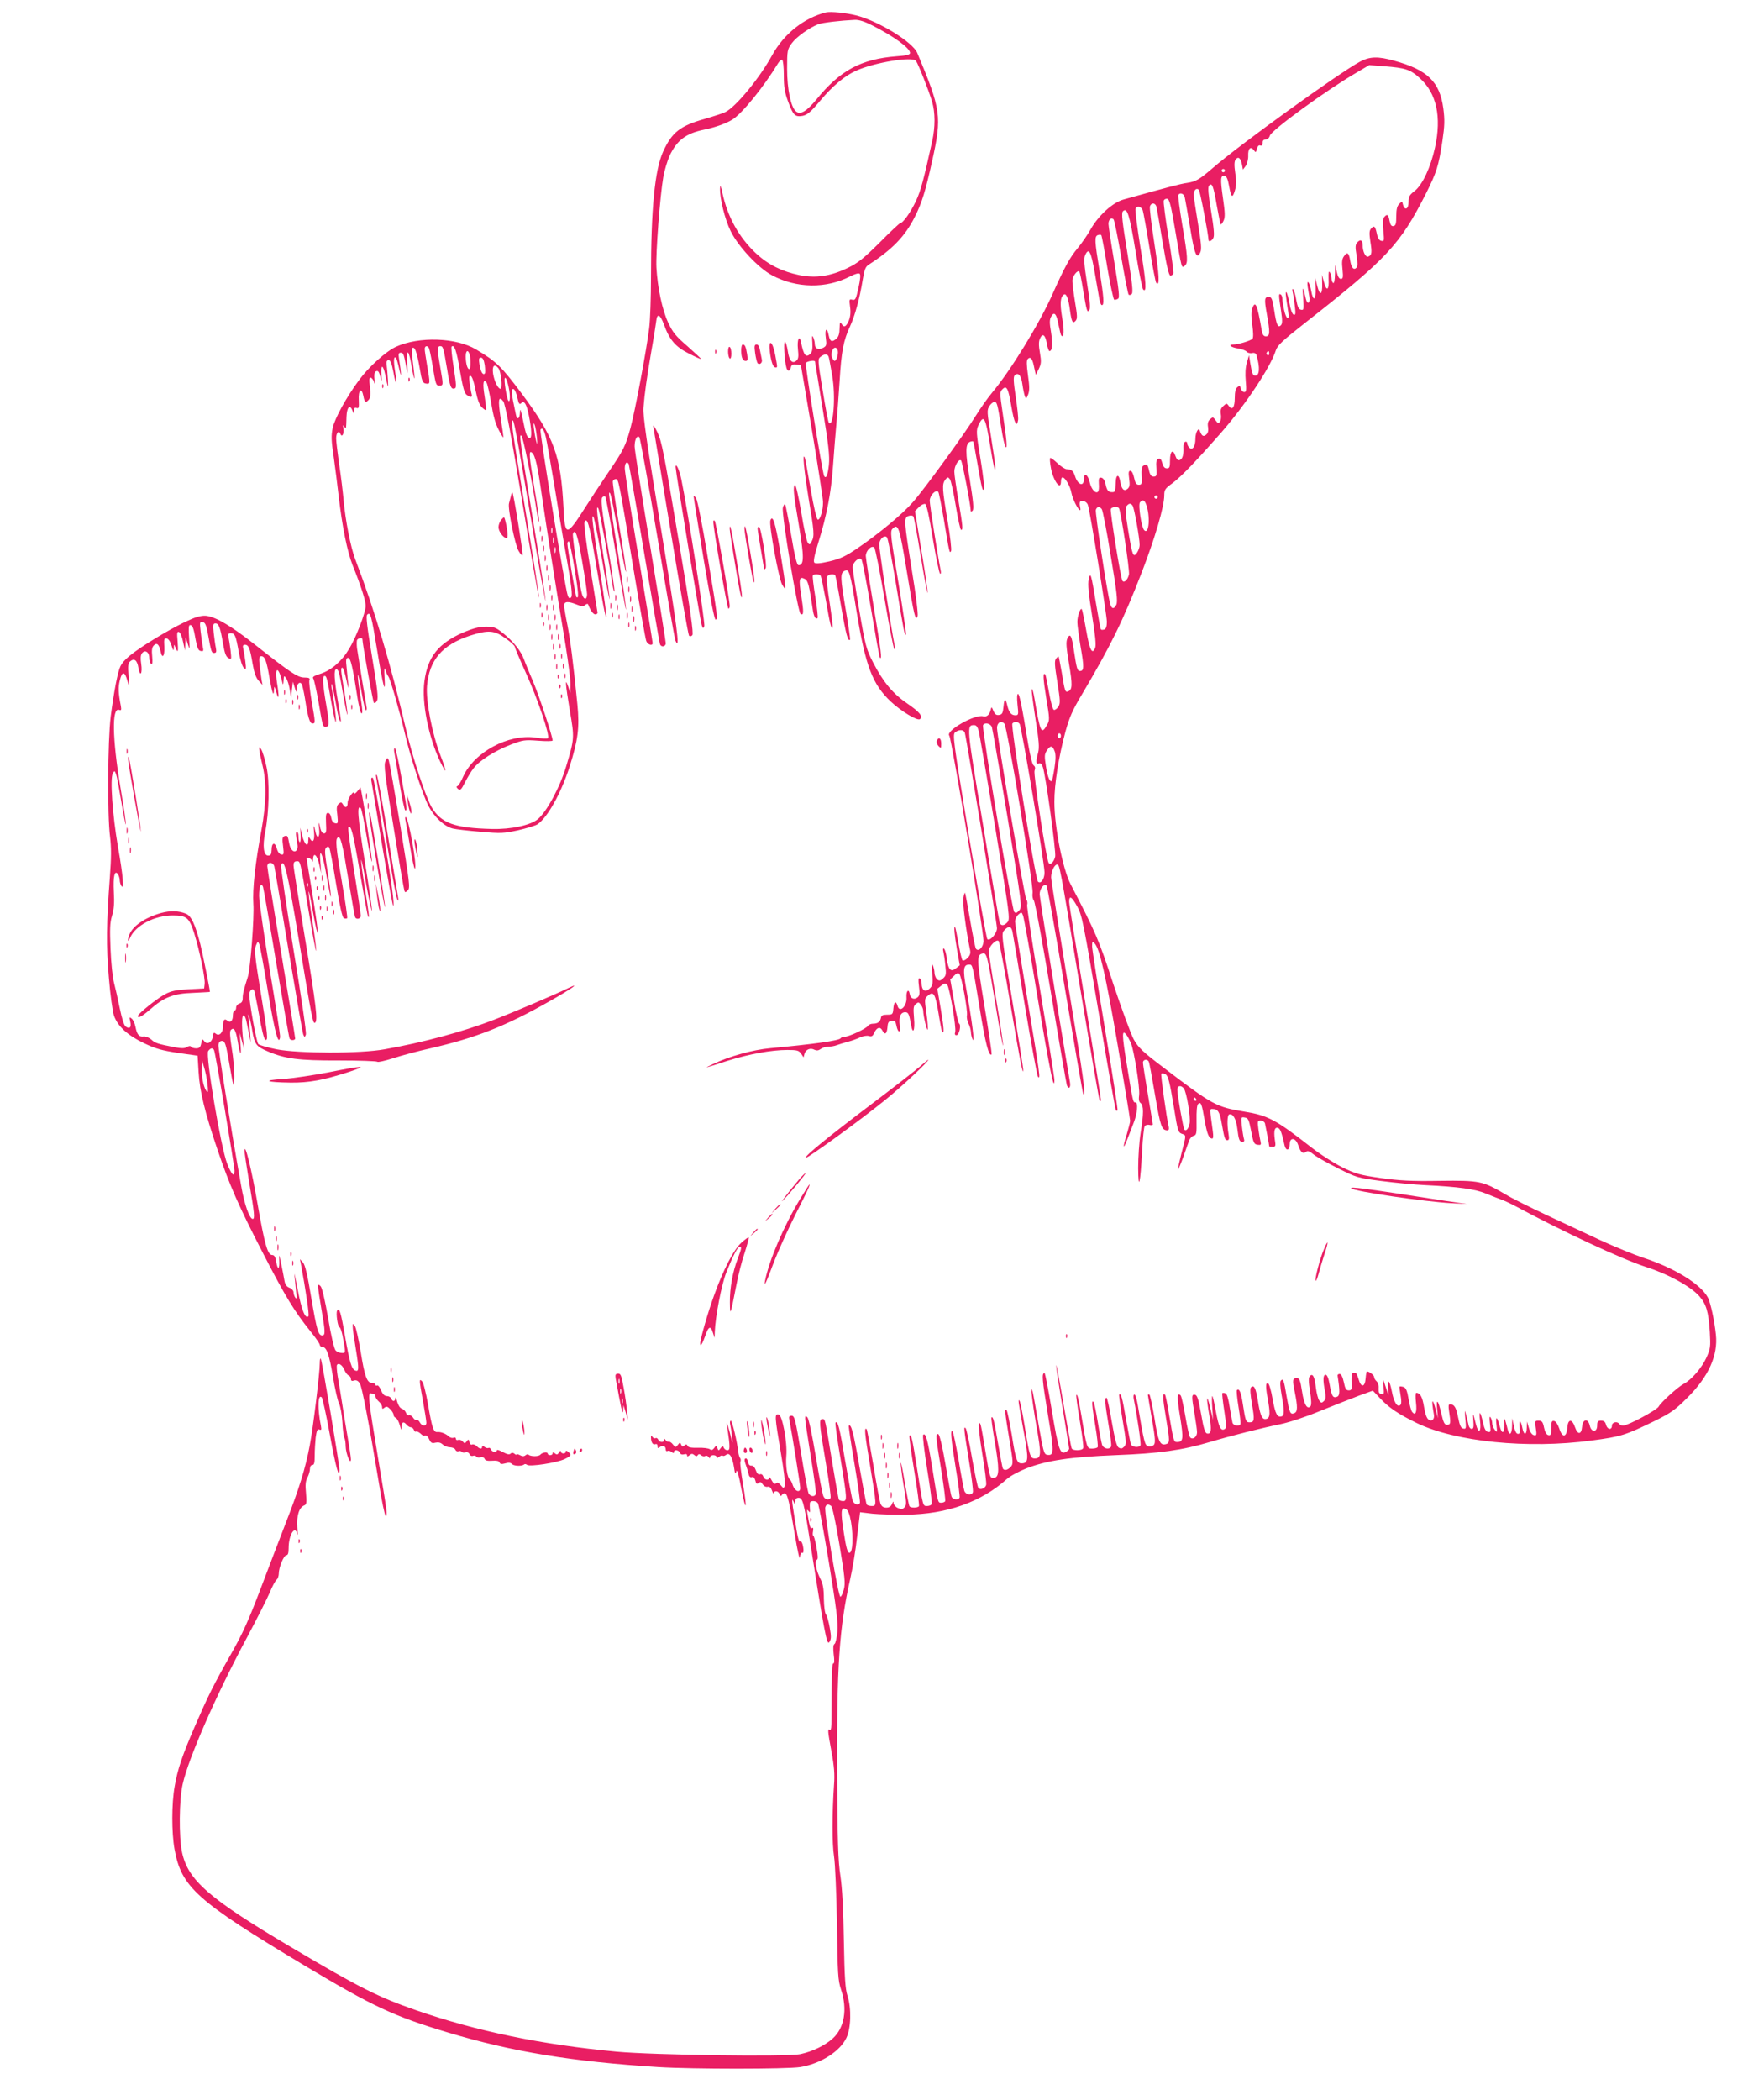 <?xml version="1.0" standalone="no"?>
<!DOCTYPE svg PUBLIC "-//W3C//DTD SVG 20010904//EN"
 "http://www.w3.org/TR/2001/REC-SVG-20010904/DTD/svg10.dtd">
<svg version="1.0" xmlns="http://www.w3.org/2000/svg"
 width="1066pt" height="1280pt" viewBox="0 0 1066 1280"
 preserveAspectRatio="xMidYMid meet">
<g transform="translate(0,1280) scale(0.1,-0.1)"
fill="#e91e63" stroke="none">
<path d="M5035 12724 c-133 -34 -255 -131 -326 -260 -76 -139 -220 -314 -285
-347 -16 -8 -72 -26 -124 -41 -153 -43 -202 -82 -256 -200 -51 -111 -74 -350
-74 -761 0 -127 -5 -269 -11 -315 -16 -132 -86 -505 -114 -608 -30 -111 -42
-135 -139 -277 -41 -60 -102 -153 -135 -205 -118 -185 -126 -184 -135 2 -16
312 -58 425 -253 687 -126 168 -155 197 -280 271 -122 73 -349 80 -489 16 -60
-28 -165 -122 -223 -201 -77 -103 -150 -236 -162 -293 -10 -47 -9 -78 6 -177
9 -66 23 -173 30 -237 22 -190 53 -342 86 -425 52 -129 79 -215 79 -247 -1
-41 -58 -191 -101 -261 -45 -76 -109 -131 -175 -152 -37 -11 -51 -20 -44 -28
5 -6 18 -65 30 -130 28 -163 28 -165 45 -165 24 0 25 14 5 131 -22 125 -25
179 -11 179 13 0 16 -14 42 -164 13 -72 25 -124 27 -117 4 11 -10 127 -25 206
-3 17 -3 28 0 25 3 -3 13 -50 23 -105 9 -55 20 -107 25 -115 12 -22 11 -7 -11
120 -22 128 -25 190 -10 190 15 0 18 -12 44 -161 13 -74 24 -125 25 -114 0 11
-8 74 -19 140 -23 135 -23 145 -12 145 5 0 16 -35 25 -77 9 -43 14 -58 12 -33
-3 25 -8 73 -11 108 -6 52 -4 62 9 62 15 0 28 -54 58 -250 7 -41 16 -79 20
-85 13 -13 11 13 -7 127 -9 55 -14 102 -11 104 2 3 12 -45 22 -106 10 -60 22
-110 27 -110 4 0 6 10 3 23 -5 25 -50 302 -58 357 -2 19 -2 41 0 48 5 12 33
18 33 6 0 -27 64 -381 70 -388 5 -4 13 1 19 13 9 16 2 74 -30 267 -31 185 -38
249 -30 257 20 20 26 -4 60 -211 37 -226 53 -287 46 -172 -3 52 -1 67 5 47 5
-16 13 -34 18 -40 12 -14 72 -224 102 -352 32 -139 109 -373 143 -438 35 -67
95 -123 146 -137 20 -5 97 -14 171 -20 124 -11 142 -10 229 9 52 12 105 28
118 36 61 40 145 191 196 350 52 164 62 239 48 382 -25 254 -43 392 -61 485
-11 53 -20 106 -20 117 0 26 25 27 77 6 29 -12 39 -13 51 -3 9 8 17 9 19 3 12
-34 31 -60 43 -60 8 0 14 5 14 10 -1 6 -21 128 -44 271 -24 144 -40 270 -36
279 15 40 30 -10 62 -202 49 -292 68 -390 72 -372 1 9 -15 128 -37 265 -48
300 -56 365 -42 343 6 -9 29 -128 53 -264 23 -136 44 -243 46 -237 1 5 -15
123 -38 262 -40 254 -47 319 -31 290 8 -13 64 -318 87 -470 4 -25 9 -40 11
-34 2 6 -17 133 -42 284 -35 210 -42 276 -33 287 6 8 15 10 19 6 4 -4 34 -162
65 -350 32 -189 59 -341 62 -339 2 2 -19 150 -47 328 -63 400 -62 393 -51 382
5 -5 28 -119 52 -254 24 -135 44 -236 46 -225 1 11 -18 137 -42 280 -24 143
-41 265 -39 272 3 7 11 13 18 13 17 0 19 -9 106 -535 39 -236 75 -440 80 -452
8 -23 39 -32 39 -13 0 6 -38 240 -85 520 -47 280 -85 525 -85 545 0 32 12 46
24 27 2 -4 46 -251 95 -547 50 -297 93 -546 96 -552 7 -20 35 -15 35 6 0 11
-43 277 -95 592 -52 315 -95 588 -95 608 0 43 15 70 29 56 5 -6 55 -282 111
-615 55 -333 104 -614 109 -625 31 -70 10 86 -89 687 -87 526 -110 686 -106
733 7 88 20 181 49 350 15 83 27 163 29 179 5 49 24 40 47 -22 33 -93 71 -137
152 -177 39 -20 72 -35 74 -33 1 2 -36 36 -82 77 -73 63 -90 84 -119 146 -36
78 -64 211 -71 334 -5 84 22 438 42 552 7 41 25 100 39 131 45 94 99 135 211
158 65 13 135 38 171 61 59 36 192 200 278 342 9 15 21 25 26 22 6 -4 10 -46
10 -95 0 -71 5 -103 26 -159 31 -84 42 -95 89 -87 28 6 49 23 105 90 78 93
152 155 223 186 113 50 341 87 363 59 14 -19 78 -180 98 -248 20 -67 20 -155
1 -241 -52 -236 -70 -303 -99 -365 -32 -68 -79 -135 -96 -135 -4 0 -61 -53
-126 -119 -99 -98 -132 -124 -194 -154 -106 -51 -195 -64 -295 -44 -106 22
-189 63 -263 131 -105 98 -174 221 -207 371 -10 44 -13 52 -14 28 -2 -63 29
-189 65 -262 46 -94 169 -225 252 -269 150 -80 330 -82 476 -7 31 16 53 22 59
16 6 -6 3 -37 -8 -86 -15 -69 -19 -76 -37 -72 -19 5 -20 3 -14 -43 5 -34 2
-60 -8 -85 -17 -39 -30 -44 -45 -17 -8 13 -10 7 -11 -29 0 -31 -6 -51 -18 -62
-28 -25 -40 -21 -48 18 -10 54 -26 42 -18 -14 6 -44 4 -50 -16 -61 -29 -15
-50 -6 -51 22 0 13 -5 32 -10 43 -7 14 -8 5 -5 -33 2 -38 -1 -58 -12 -68 -27
-27 -41 -10 -57 69 -10 50 -25 18 -19 -41 5 -46 3 -60 -10 -71 -25 -21 -44 2
-52 60 -4 27 -11 52 -17 56 -10 6 -3 -120 9 -159 7 -24 20 -23 27 3 4 16 12
20 33 17 l28 -3 68 -400 c37 -220 67 -416 67 -435 1 -49 -18 -112 -32 -107 -7
2 -25 78 -43 183 -17 98 -33 186 -36 194 -16 38 -5 -73 22 -241 36 -214 37
-236 20 -269 -11 -21 -14 -22 -24 -8 -7 9 -25 93 -40 187 -16 94 -33 168 -38
165 -13 -9 -10 -50 24 -247 32 -192 32 -242 -2 -242 -10 0 -22 45 -45 182 -17
100 -34 185 -37 189 -4 3 -10 -6 -14 -21 -9 -38 91 -636 108 -647 20 -12 20
10 4 113 -16 98 -12 118 22 100 20 -10 27 -40 48 -184 6 -44 18 -66 30 -54 3
3 -3 61 -14 129 -11 67 -18 126 -15 130 6 11 41 10 48 -2 3 -5 17 -72 31 -147
26 -150 33 -177 41 -169 3 3 -5 70 -17 149 -13 79 -21 151 -17 160 6 17 42 23
51 9 2 -4 19 -91 36 -192 29 -166 41 -213 54 -199 2 2 -9 81 -25 174 -35 206
-36 231 -9 245 29 15 33 0 75 -255 54 -327 96 -436 207 -541 64 -60 165 -121
179 -107 18 18 -4 44 -77 94 -87 59 -147 130 -209 250 -42 82 -47 99 -85 320
-22 129 -40 246 -40 261 0 30 38 64 53 49 6 -6 32 -142 59 -303 27 -161 51
-295 54 -297 14 -14 8 35 -36 299 -27 162 -50 307 -50 321 0 32 35 68 52 51 6
-6 34 -146 62 -311 28 -164 55 -303 60 -308 5 -4 6 5 2 22 -23 112 -96 595
-94 619 3 32 31 57 47 41 6 -6 31 -136 56 -290 48 -291 52 -311 60 -303 3 3
-18 146 -46 317 -48 285 -51 313 -36 328 35 35 42 12 87 -259 45 -274 53 -308
66 -274 4 11 -10 131 -35 280 -48 301 -50 322 -20 331 12 4 24 3 29 -2 4 -4
24 -114 45 -242 21 -129 40 -230 42 -225 2 6 -15 120 -37 254 l-40 244 24 25
c13 13 30 21 38 19 9 -4 25 -75 47 -212 19 -114 39 -210 44 -213 5 -3 7 7 3
23 -17 85 -66 396 -66 422 0 31 36 70 52 54 4 -4 18 -77 33 -162 35 -212 36
-216 45 -199 4 8 -5 91 -21 184 -33 195 -35 224 -14 251 14 17 16 18 28 3 7
-10 23 -83 36 -163 13 -80 28 -146 32 -146 13 0 11 20 -16 180 -14 80 -25 159
-25 175 0 36 28 81 41 68 8 -8 59 -274 59 -307 0 -6 5 -5 11 1 9 9 5 55 -16
185 -29 175 -28 223 1 235 8 3 17 4 19 2 2 -2 13 -58 24 -124 30 -170 32 -178
42 -168 4 4 -5 87 -21 183 -27 163 -27 177 -13 208 33 69 43 51 73 -133 20
-123 30 -162 30 -119 0 10 -12 92 -26 181 -25 153 -26 163 -10 188 9 14 23 25
30 25 16 0 19 -10 42 -155 9 -60 21 -114 27 -120 11 -12 7 42 -19 213 -17 115
-17 123 -1 139 26 26 36 7 55 -106 17 -99 33 -132 41 -81 2 14 -5 78 -15 143
-13 86 -15 120 -6 129 21 21 40 0 47 -54 4 -29 11 -62 15 -73 7 -18 9 -17 20
10 9 23 9 49 -1 118 -9 66 -9 91 -1 99 17 17 29 1 39 -52 l10 -45 18 36 c15
32 16 45 7 98 -8 45 -8 69 0 87 16 35 32 25 42 -29 4 -26 12 -47 16 -47 18 0
21 43 10 114 -10 56 -10 78 0 95 18 35 33 20 45 -47 7 -34 14 -65 18 -68 16
-16 18 33 4 113 -14 85 -11 123 12 138 14 8 27 -25 36 -95 10 -72 17 -86 35
-65 11 13 10 32 -4 115 -9 54 -16 112 -16 128 0 29 33 71 43 55 3 -5 13 -51
21 -103 24 -140 25 -145 38 -132 9 9 6 50 -12 161 -19 122 -21 155 -12 176 22
49 36 22 59 -111 12 -71 25 -144 28 -161 3 -18 10 -33 15 -33 15 0 12 48 -15
212 -29 178 -31 207 -10 215 9 3 18 3 21 0 3 -3 20 -92 37 -198 18 -106 37
-194 42 -196 6 -1 16 1 23 6 11 6 6 49 -22 220 -20 117 -36 223 -36 236 0 27
17 42 31 28 5 -5 26 -109 47 -231 21 -121 41 -224 45 -228 4 -4 13 -2 19 4 9
9 3 66 -27 252 -31 188 -37 242 -27 252 26 26 40 -18 77 -242 20 -124 41 -229
46 -234 23 -25 19 44 -16 254 -20 126 -34 233 -30 239 11 19 35 12 44 -11 4
-13 23 -115 41 -228 18 -113 37 -209 41 -214 23 -25 19 45 -11 239 -18 116
-31 219 -27 228 9 24 34 21 40 -5 3 -13 20 -112 38 -220 24 -140 37 -198 47
-198 7 0 15 6 18 13 2 7 -11 107 -30 221 -19 115 -32 215 -29 223 3 8 13 13
22 11 13 -3 23 -43 49 -198 39 -231 37 -226 57 -210 21 17 19 50 -15 249 -16
96 -27 178 -24 183 10 16 34 8 39 -14 3 -13 18 -97 33 -187 27 -165 41 -196
62 -149 9 18 5 59 -14 175 -14 83 -26 162 -26 176 0 29 17 44 31 30 8 -8 58
-272 59 -305 0 -15 19 -8 29 11 8 13 4 60 -13 162 -17 102 -21 148 -13 157 18
22 27 -1 47 -118 11 -62 22 -115 24 -118 3 -2 11 8 18 23 10 22 9 48 -4 138
-17 118 -15 140 11 135 11 -2 19 -21 26 -60 13 -73 21 -79 36 -29 9 30 10 59
2 107 -7 47 -6 70 2 81 16 22 31 10 39 -29 l6 -32 17 23 c9 14 16 41 15 62 -2
43 15 60 34 34 12 -16 13 -16 19 8 5 17 12 24 21 20 9 -3 14 2 14 16 0 14 6
21 19 21 11 0 21 9 25 23 9 33 347 279 528 384 l78 46 92 -7 c129 -10 159 -20
215 -71 104 -92 135 -237 94 -425 -27 -122 -77 -228 -125 -265 -30 -23 -36
-33 -36 -66 0 -44 -23 -55 -34 -17 -5 22 -6 22 -23 5 -13 -13 -18 -33 -18 -75
0 -45 -3 -57 -17 -60 -12 -2 -19 6 -24 32 -7 39 -15 44 -33 22 -8 -9 -10 -35
-5 -81 6 -62 6 -67 -12 -63 -13 2 -22 16 -28 46 -10 45 -16 50 -36 27 -10 -12
-10 -30 -3 -78 11 -67 9 -83 -13 -91 -16 -6 -34 30 -34 69 0 31 -14 39 -33 17
-12 -14 -13 -27 -4 -80 7 -44 7 -66 -1 -74 -17 -17 -31 0 -38 43 -8 49 -18 56
-38 27 -12 -16 -14 -36 -9 -80 5 -49 3 -58 -10 -58 -10 0 -19 14 -25 43 l-10
42 -1 -58 c-1 -36 -5 -56 -11 -52 -5 3 -10 16 -10 28 0 12 -5 29 -10 37 -7 11
-9 -1 -8 -40 4 -69 -12 -80 -28 -20 l-12 45 1 -55 c2 -69 -14 -76 -30 -13
l-12 48 2 -60 c3 -76 -15 -87 -27 -17 -10 54 -29 75 -21 22 3 -16 7 -43 10
-60 6 -38 -12 -50 -21 -13 -18 81 -23 84 -17 10 5 -73 4 -79 -13 -75 -14 2
-21 17 -29 60 -5 31 -14 60 -19 65 -5 5 -6 -3 -3 -17 4 -14 9 -52 13 -84 6
-48 5 -58 -7 -54 -8 3 -19 30 -25 67 -6 34 -15 65 -19 69 -7 6 -6 -11 11 -118
10 -59 -12 -50 -25 10 -6 28 -11 59 -11 70 0 10 -4 22 -10 25 -13 8 -13 -3 2
-98 9 -61 9 -80 -1 -90 -18 -18 -27 3 -41 94 -10 65 -16 79 -31 79 -28 0 -30
-11 -14 -101 21 -116 20 -139 -5 -139 -14 0 -21 9 -26 38 -27 159 -39 184 -58
130 -6 -18 -6 -53 1 -100 6 -42 7 -77 1 -83 -11 -12 -86 -35 -116 -35 -36 0
-17 -17 27 -24 22 -3 46 -12 53 -19 6 -8 22 -12 34 -9 15 3 24 -2 27 -15 22
-74 18 -123 -8 -123 -15 0 -20 13 -31 80 l-7 45 -13 -45 c-9 -30 -11 -68 -7
-112 5 -57 3 -68 -9 -68 -9 0 -18 10 -21 22 -5 18 -8 19 -21 8 -11 -8 -16 -30
-16 -66 0 -57 -15 -78 -36 -49 -13 18 -14 18 -34 0 -15 -14 -19 -26 -15 -49 3
-17 1 -38 -5 -46 -9 -13 -13 -12 -27 8 -15 21 -17 21 -34 6 -12 -11 -16 -25
-12 -48 3 -22 0 -36 -12 -46 -17 -14 -27 -7 -38 24 -8 24 -27 -10 -27 -48 0
-48 -18 -74 -38 -54 -7 7 -12 18 -12 26 0 7 -6 12 -12 9 -7 -2 -12 -17 -11
-33 2 -44 -5 -71 -22 -78 -12 -4 -19 3 -27 25 -15 44 -33 30 -33 -27 0 -42 -3
-49 -19 -49 -14 0 -22 10 -28 32 -6 23 -13 31 -24 26 -12 -4 -15 -18 -12 -57
3 -45 1 -51 -17 -51 -14 0 -22 10 -28 38 -9 39 -14 42 -35 28 -9 -5 -12 -26
-10 -62 3 -48 1 -54 -17 -54 -15 0 -22 10 -29 43 -5 25 -14 42 -23 42 -11 0
-12 -11 -7 -48 5 -38 3 -51 -10 -62 -22 -18 -37 -2 -45 47 -8 46 -26 41 -27
-7 -2 -58 -3 -60 -23 -60 -23 0 -32 12 -40 54 -4 18 -14 32 -24 34 -15 3 -18
-3 -16 -37 2 -22 0 -44 -5 -48 -14 -15 -41 15 -50 55 -11 50 -36 65 -36 22 0
-50 -38 -36 -55 20 -9 29 -22 40 -50 40 -10 0 -36 17 -57 37 -21 20 -40 34
-44 31 -3 -3 -1 -31 5 -62 15 -79 61 -140 61 -81 0 14 4 25 9 25 17 0 48 -54
55 -95 7 -37 41 -105 53 -105 3 0 2 11 -1 24 -3 14 -2 27 3 30 13 9 39 -3 45
-21 12 -29 116 -672 116 -713 0 -27 -5 -43 -15 -47 -9 -3 -18 -3 -21 0 -3 2
-16 74 -30 158 -30 184 -34 196 -45 146 -6 -27 -1 -86 20 -214 20 -121 26
-185 20 -201 -18 -47 -34 -15 -55 106 -12 68 -24 125 -27 129 -9 9 -27 -43
-27 -79 0 -17 9 -85 20 -151 22 -124 21 -147 -4 -147 -16 0 -20 13 -37 125
-13 91 -23 109 -40 73 -9 -21 -7 -52 10 -153 22 -130 21 -159 -5 -169 -18 -7
-20 -3 -39 114 -9 52 -18 96 -19 98 -2 1 -9 -4 -16 -13 -10 -12 -9 -39 8 -143
18 -113 19 -129 6 -150 -9 -13 -21 -21 -27 -19 -7 2 -20 50 -30 108 -10 57
-20 106 -23 108 -15 15 -13 -24 6 -142 22 -133 22 -136 4 -168 -34 -58 -40
-45 -75 161 -7 41 -14 67 -17 58 -2 -10 9 -91 23 -182 21 -132 24 -172 16
-203 -15 -54 -14 -74 4 -67 10 4 18 -3 24 -20 17 -43 82 -517 76 -547 -8 -34
-30 -55 -40 -39 -15 25 -94 540 -86 562 6 16 4 26 -6 33 -8 6 -21 60 -33 130
-38 233 -53 305 -62 305 -6 0 -7 -26 -3 -65 7 -61 6 -65 -13 -65 -24 0 -38 16
-48 55 -12 52 -19 52 -24 0 -4 -42 -8 -50 -27 -53 -17 -3 -26 4 -35 25 -10 25
-12 26 -16 8 -7 -32 -24 -47 -47 -41 -52 13 -230 -89 -206 -118 14 -17 213
-1212 209 -1255 -3 -38 -33 -65 -47 -43 -4 7 -20 86 -35 175 -15 89 -29 163
-31 165 -2 2 -7 -12 -10 -32 -6 -29 15 -191 41 -318 4 -19 -1 -33 -16 -48 -12
-12 -26 -18 -30 -14 -5 5 -16 52 -25 104 -9 52 -18 97 -21 99 -8 9 -4 -43 12
-137 l17 -96 -23 -18 c-32 -26 -47 -9 -56 58 -3 30 -11 57 -17 61 -6 4 -8 -3
-4 -18 3 -13 9 -51 12 -84 6 -53 5 -62 -14 -79 -17 -15 -23 -16 -36 -6 -8 7
-15 24 -16 39 0 14 -5 35 -10 46 -6 14 -8 -2 -4 -49 5 -56 3 -72 -11 -87 -30
-33 -54 -19 -54 31 0 10 -5 22 -11 26 -9 5 -10 -8 -5 -48 6 -43 4 -57 -8 -67
-20 -17 -44 -8 -48 19 -6 37 -23 20 -20 -19 4 -55 -43 -99 -55 -51 -9 32 -22
23 -25 -17 -3 -36 -5 -38 -38 -38 -27 0 -36 -5 -38 -20 -5 -24 -20 -35 -49
-35 -12 0 -26 -6 -30 -13 -10 -17 -118 -67 -144 -67 -10 0 -20 -4 -23 -9 -9
-14 -166 -36 -427 -60 -110 -10 -250 -49 -351 -97 -61 -29 -60 -28 89 20 127
40 266 66 365 66 58 0 69 -3 83 -22 l15 -23 6 22 c7 26 36 38 61 24 13 -6 24
-5 38 5 10 8 31 14 46 14 16 0 38 4 51 9 13 5 43 14 68 21 25 6 59 19 76 27
18 8 41 12 53 8 16 -5 23 -1 32 19 15 33 36 40 49 16 16 -31 28 -24 32 18 2
30 7 38 26 40 18 3 23 -2 28 -27 10 -51 28 -51 21 -1 -7 51 5 80 33 80 19 0
24 -10 35 -72 11 -69 26 -42 19 35 -5 62 -4 75 11 87 15 13 19 12 31 -5 8 -10
14 -27 14 -36 0 -30 22 -121 27 -115 3 3 0 47 -7 97 -13 92 -13 92 10 111 34
28 44 10 64 -112 9 -57 19 -106 21 -109 14 -13 12 17 -7 133 l-22 129 24 19
c19 15 26 17 36 6 15 -16 57 -263 49 -289 -4 -13 -2 -19 8 -19 16 0 30 61 16
71 -5 3 -19 64 -31 137 l-23 132 23 22 c15 16 25 19 32 12 14 -14 52 -222 47
-253 -3 -13 2 -35 9 -50 8 -14 14 -37 15 -51 0 -14 5 -34 10 -45 15 -32 -2
105 -39 310 -21 116 -17 145 17 145 23 0 20 10 67 -275 33 -204 55 -288 71
-272 3 3 -17 135 -43 292 -49 295 -49 316 -10 323 23 5 28 -14 76 -307 24
-146 45 -260 47 -254 2 5 -17 132 -42 281 -25 149 -45 281 -45 295 0 28 46 75
60 61 5 -5 38 -184 74 -398 59 -347 76 -432 76 -385 0 8 -30 197 -67 421 -66
399 -67 407 -49 427 26 29 43 26 50 -6 3 -16 38 -219 76 -453 39 -234 75 -429
80 -434 16 -16 13 6 -65 474 -41 247 -75 460 -75 473 0 13 9 32 20 42 19 17
20 17 29 -6 5 -13 47 -244 91 -514 72 -431 100 -566 100 -487 0 13 -38 253
-85 535 -48 282 -84 521 -81 531 3 11 1 26 -5 32 -11 13 -179 996 -179 1047 0
32 25 47 45 26 17 -18 179 -989 172 -1032 -3 -18 1 -38 8 -47 7 -8 54 -261
104 -562 50 -301 94 -554 97 -563 11 -28 25 -15 19 18 -70 414 -185 1124 -185
1146 0 33 27 68 42 53 5 -5 56 -292 114 -638 58 -346 107 -630 110 -633 18
-19 4 85 -90 651 -58 354 -106 655 -106 670 0 35 20 78 36 78 16 0 15 9 144
-770 61 -365 113 -666 116 -669 2 -2 6 -2 8 0 2 2 -41 270 -95 594 -54 325
-99 602 -99 618 0 41 15 33 49 -28 29 -51 38 -96 131 -646 54 -325 102 -594
105 -597 3 -3 7 -3 10 0 3 3 -31 222 -75 487 -44 265 -80 496 -80 513 0 28 2
31 15 18 31 -32 68 -194 141 -620 42 -245 76 -452 76 -462 0 -9 -10 -46 -21
-84 -12 -37 -20 -69 -17 -71 3 -3 12 18 61 147 21 54 26 120 10 120 -16 0 -15
-2 -54 235 -29 176 -30 213 -3 179 8 -10 20 -33 28 -50 20 -47 56 -274 51
-318 -4 -28 -1 -43 9 -50 19 -15 19 -64 0 -181 -9 -56 -15 -151 -15 -215 1
-147 14 -93 24 105 4 77 11 145 16 151 6 7 19 10 29 7 11 -3 20 -1 20 3 0 5
-14 88 -30 184 -16 96 -30 183 -30 193 0 18 25 24 35 7 4 -6 21 -99 39 -206
33 -192 40 -213 75 -214 9 0 11 8 8 23 -13 54 -50 317 -45 322 3 3 12 3 21 -1
21 -7 29 -41 58 -217 20 -126 24 -140 46 -148 28 -10 28 -3 -2 -119 -13 -52
-23 -96 -21 -98 2 -1 16 32 32 75 15 43 31 89 36 101 4 13 17 26 27 29 18 4
19 14 18 93 -1 56 2 93 9 100 17 17 23 3 40 -97 15 -86 26 -113 47 -113 6 0 7
17 3 45 -20 146 -20 135 1 135 30 0 42 -20 53 -86 17 -95 20 -104 35 -104 10
0 12 9 7 38 -10 57 -8 115 4 119 22 7 42 -26 49 -83 9 -72 13 -84 32 -84 9 0
13 6 10 14 -3 8 -9 42 -13 76 -7 61 -6 62 17 58 21 -3 25 -12 39 -83 13 -71
18 -80 39 -83 20 -3 23 0 18 20 -3 12 -9 47 -13 76 -6 48 -5 52 14 52 11 0 23
-8 26 -17 4 -16 26 -131 26 -140 0 -2 9 -3 21 -3 18 0 20 4 13 45 -7 53 -1 77
21 69 13 -6 21 -26 39 -107 9 -36 31 -30 31 9 0 43 36 40 51 -4 14 -44 29 -58
47 -44 11 10 22 6 49 -16 19 -15 86 -53 149 -84 111 -56 118 -58 264 -77 83
-11 202 -22 265 -25 205 -10 307 -24 373 -52 34 -14 76 -30 92 -36 17 -6 50
-21 75 -34 295 -159 664 -331 811 -378 131 -42 265 -115 320 -175 44 -49 58
-95 66 -220 5 -92 4 -102 -21 -157 -28 -62 -92 -136 -139 -160 -36 -19 -139
-113 -152 -138 -11 -21 -188 -116 -217 -116 -9 0 -20 5 -23 10 -12 19 -45 11
-45 -10 0 -29 -28 -25 -36 5 -4 18 -13 25 -30 25 -20 0 -24 -5 -24 -30 0 -42
-36 -42 -45 0 -10 46 -43 41 -47 -7 -4 -49 -27 -50 -43 -3 -18 53 -43 52 -47
-2 -4 -61 -31 -64 -49 -6 -9 26 -21 44 -31 46 -15 3 -18 -4 -18 -43 0 -39 -3
-46 -17 -43 -12 2 -21 18 -27 46 -7 35 -13 42 -33 42 -23 0 -24 -2 -17 -46 6
-41 5 -46 -12 -42 -11 2 -23 18 -30 43 l-12 40 -1 -37 c-1 -48 -18 -49 -27 -3
-9 49 -23 54 -17 5 4 -32 2 -40 -10 -40 -10 0 -18 16 -25 47 l-10 48 -1 -47
c-1 -52 -17 -64 -27 -20 -3 15 -10 38 -14 52 -7 20 -9 16 -7 -22 2 -58 -14
-64 -28 -9 -15 58 -26 62 -19 5 5 -46 4 -48 -10 -30 -9 11 -16 29 -16 40 0 12
-5 28 -10 36 -7 10 -8 -1 -4 -39 6 -48 5 -53 -12 -49 -13 2 -22 18 -30 56 -17
73 -26 78 -18 9 8 -66 -9 -80 -25 -20 -19 75 -20 77 -16 25 3 -40 1 -52 -10
-52 -8 0 -17 10 -19 23 -3 12 -9 40 -15 62 -9 36 -10 33 -5 -23 6 -58 5 -64
-12 -60 -15 2 -22 19 -32 68 -12 62 -23 80 -50 80 -9 0 -10 -11 -5 -43 11 -71
10 -82 -12 -82 -16 0 -22 12 -35 67 -19 85 -33 99 -26 28 l5 -55 -12 47 c-22
85 -30 70 -13 -23 6 -29 -11 -46 -31 -33 -12 7 -22 34 -29 79 -10 60 -23 84
-47 85 -5 0 -6 -26 -2 -59 7 -59 -3 -83 -23 -58 -6 7 -16 42 -22 79 -9 52 -16
69 -32 74 -11 3 -21 4 -23 2 -2 -1 1 -25 6 -52 6 -33 6 -53 -1 -60 -18 -18
-40 17 -52 82 -14 73 -30 83 -23 14 5 -46 4 -46 -6 -12 -26 81 -29 85 -23 32
6 -49 4 -54 -12 -50 -14 3 -18 11 -17 35 2 18 -4 36 -12 43 -8 7 -15 18 -15
26 0 11 -29 34 -44 34 -3 0 -6 -19 -8 -42 -4 -55 -28 -58 -43 -5 -6 21 -14 38
-18 38 -4 -1 -12 -1 -17 -1 -6 0 -9 -21 -8 -52 3 -47 1 -53 -17 -53 -16 0 -22
10 -30 50 -7 32 -16 50 -26 50 -7 0 -13 -5 -12 -10 15 -97 14 -122 -3 -129
-25 -10 -33 3 -45 72 -7 41 -16 62 -25 62 -16 0 -17 -33 -4 -100 7 -35 5 -48
-6 -60 -14 -13 -17 -13 -29 3 -7 10 -16 44 -20 76 -8 69 -19 91 -36 74 -10
-10 -10 -30 0 -94 9 -56 9 -85 2 -92 -20 -20 -39 13 -51 93 -10 66 -16 80 -31
80 -27 0 -29 -11 -13 -86 18 -90 18 -120 -3 -128 -25 -10 -29 1 -47 103 -16
98 -21 111 -35 95 -6 -5 -4 -40 4 -84 18 -97 18 -127 2 -133 -27 -10 -40 13
-56 104 -9 52 -21 94 -28 97 -16 5 -16 -21 2 -118 13 -77 8 -100 -21 -100 -19
0 -31 31 -44 117 -12 73 -23 94 -41 76 -7 -7 -4 -43 6 -102 17 -97 15 -111
-15 -111 -22 0 -25 8 -41 113 -11 72 -22 97 -36 83 -3 -3 1 -49 10 -103 9 -53
14 -100 11 -105 -9 -15 -43 -8 -48 10 -2 9 -10 52 -17 95 -7 49 -17 81 -26 84
-8 3 -16 3 -19 1 -2 -3 3 -51 12 -108 13 -85 14 -104 3 -111 -24 -14 -36 10
-54 106 -9 52 -19 95 -22 95 -3 0 -3 -33 0 -72 l5 -73 -18 75 c-22 92 -25 65
-5 -48 15 -89 12 -115 -14 -110 -12 3 -21 30 -36 118 -16 92 -24 115 -37 118
-22 4 -22 -8 -3 -118 8 -47 15 -97 15 -111 0 -28 -26 -47 -42 -31 -5 5 -18 62
-29 128 -11 65 -24 123 -29 128 -22 22 -23 -12 -3 -132 21 -132 19 -152 -18
-152 -21 0 -21 0 -49 164 -10 65 -22 121 -25 124 -16 16 -15 -20 4 -131 26
-154 26 -163 1 -170 -36 -9 -47 14 -70 161 -13 78 -27 142 -31 142 -5 0 -9 -1
-9 -2 0 -2 11 -68 25 -148 21 -122 22 -147 11 -158 -8 -8 -22 -11 -34 -8 -21
7 -25 24 -63 249 -6 37 -15 67 -21 67 -5 0 -7 -12 -4 -28 21 -102 46 -275 41
-282 -10 -17 -53 -11 -59 8 -3 9 -16 79 -30 155 -22 130 -30 157 -41 146 -2
-3 7 -72 21 -154 23 -135 24 -150 9 -164 -12 -12 -19 -13 -33 -5 -12 8 -23 49
-42 158 -13 80 -28 146 -32 146 -12 0 -10 -33 12 -163 12 -66 19 -126 16 -134
-9 -21 -46 -15 -55 10 -4 12 -16 74 -26 137 -10 63 -22 119 -26 124 -13 15
-11 -16 11 -148 11 -65 17 -123 14 -127 -3 -5 -18 -9 -34 -9 -32 0 -32 1 -65
200 -18 105 -25 134 -31 127 -3 -2 7 -73 21 -157 14 -84 24 -159 21 -167 -7
-17 -65 -17 -71 -1 -3 7 -25 128 -49 268 -24 140 -44 247 -45 238 -1 -10 17
-126 39 -259 22 -133 40 -246 40 -250 0 -5 -9 -13 -19 -19 -36 -19 -46 10 -86
249 -21 127 -41 231 -45 231 -18 0 -15 -38 20 -250 39 -234 39 -254 -4 -248
-19 3 -24 20 -52 183 -17 99 -33 189 -36 200 -17 60 -5 -49 22 -204 32 -182
30 -201 -11 -201 -26 0 -32 20 -59 190 -13 80 -27 152 -32 160 -12 20 -8 -7
27 -197 29 -161 27 -183 -16 -183 -27 0 -35 22 -59 175 -13 77 -27 144 -31
149 -14 15 -11 -14 16 -176 24 -142 25 -152 9 -169 -18 -20 -39 -25 -48 -11
-3 5 -16 75 -30 156 -24 140 -30 165 -40 155 -2 -2 7 -67 20 -144 29 -169 29
-219 -3 -223 -26 -4 -26 -3 -53 158 -28 171 -31 183 -40 173 -5 -4 4 -87 20
-183 16 -96 27 -182 24 -192 -6 -20 -34 -32 -47 -19 -5 5 -22 87 -39 182 -16
96 -34 178 -39 183 -13 14 -12 0 20 -198 16 -98 27 -184 24 -192 -8 -22 -43
-16 -52 8 -4 13 -20 97 -35 188 -16 91 -32 169 -37 174 -15 16 -10 -40 19
-220 16 -94 26 -176 24 -182 -6 -18 -42 -14 -49 5 -4 9 -20 97 -37 196 -19
111 -36 182 -44 185 -17 5 -16 -15 18 -219 16 -100 27 -185 24 -190 -3 -5 -14
-9 -24 -9 -21 0 -20 -5 -55 215 -27 167 -40 214 -55 199 -5 -5 6 -95 24 -209
18 -110 31 -206 28 -213 -2 -6 -15 -12 -27 -12 -28 0 -25 -10 -64 238 -27 171
-34 202 -45 191 -3 -3 10 -98 29 -213 19 -114 32 -212 29 -217 -7 -11 -51 -12
-58 0 -3 4 -15 68 -28 141 -12 74 -23 129 -25 123 -2 -6 6 -66 17 -133 19
-110 19 -125 6 -138 -12 -13 -20 -13 -41 -4 -14 6 -25 20 -26 29 0 14 -2 13
-9 -4 -6 -16 -18 -23 -35 -23 -17 0 -28 7 -35 23 -5 12 -25 118 -44 236 -20
118 -38 217 -41 219 -16 16 -12 -27 20 -216 42 -254 42 -252 11 -252 -14 0
-28 4 -31 10 -3 5 -23 111 -45 236 -35 202 -50 258 -64 243 -2 -2 13 -107 35
-233 21 -126 36 -233 33 -238 -10 -16 -35 -8 -44 14 -5 13 -25 122 -46 243
-34 204 -45 248 -59 233 -3 -3 10 -100 30 -216 41 -248 42 -262 16 -262 -11 0
-22 4 -25 8 -3 5 -21 107 -41 228 -45 275 -43 264 -60 264 -21 0 -20 -25 20
-261 20 -116 33 -214 30 -220 -10 -15 -34 -10 -43 9 -6 9 -26 118 -47 242 -22
133 -43 231 -51 240 -12 12 -14 11 -14 -8 0 -12 16 -117 35 -234 19 -117 33
-219 30 -225 -7 -19 -33 -16 -44 4 -5 10 -26 120 -46 246 -34 204 -40 227 -57
227 -16 0 -19 -5 -14 -27 14 -70 66 -393 66 -413 0 -32 -32 -21 -45 15 -5 17
-13 33 -18 36 -16 11 -27 84 -22 144 7 84 -24 249 -47 253 -25 5 -24 -12 13
-229 18 -103 29 -195 25 -205 -7 -18 -8 -18 -25 3 -13 15 -21 19 -29 11 -7 -7
-15 -2 -26 18 -8 16 -15 23 -16 17 0 -20 -28 -15 -35 6 -4 12 -12 18 -21 14
-9 -3 -18 5 -25 25 -6 18 -17 29 -27 28 -11 -1 -18 8 -20 21 -2 13 -8 23 -13
23 -11 0 -11 -13 0 -42 5 -13 12 -35 15 -50 4 -19 11 -25 21 -22 9 4 16 -3 21
-20 5 -21 9 -24 20 -16 10 9 16 7 25 -8 7 -11 19 -17 29 -15 12 3 21 -4 28
-24 6 -15 11 -22 11 -15 1 18 28 15 35 -5 6 -14 9 -15 15 -4 5 7 14 11 20 7
15 -9 25 -55 58 -251 16 -96 29 -156 31 -137 2 18 8 30 13 27 10 -7 12 19 3
52 -4 13 -10 21 -14 18 -9 -6 -14 12 -35 145 -17 106 -18 124 -5 95 8 -19 9
-19 9 3 1 15 7 22 21 22 24 0 32 -27 64 -230 94 -596 108 -671 123 -650 12 18
13 32 3 88 -6 37 -17 73 -23 81 -7 8 -12 49 -13 96 0 62 -6 92 -21 121 -26 50
-37 111 -22 116 8 3 8 22 -2 76 -7 40 -16 72 -20 72 -3 0 -4 12 -1 26 3 18 1
25 -6 20 -10 -6 -14 6 -28 87 -4 25 -3 29 6 17 9 -12 11 -10 9 10 -1 14 -1 31
0 38 1 16 36 16 48 0 6 -7 36 -170 68 -363 46 -282 56 -363 52 -419 -4 -38
-11 -73 -18 -77 -8 -5 -9 -24 -5 -63 5 -34 4 -56 -2 -56 -9 0 -10 -50 -11
-329 0 -56 -3 -81 -10 -76 -15 9 -14 -4 10 -135 16 -86 20 -137 15 -200 -12
-179 -12 -358 0 -435 7 -45 15 -226 18 -415 4 -304 6 -341 25 -398 40 -120 20
-233 -50 -297 -49 -44 -124 -80 -198 -96 -82 -17 -896 -6 -1121 15 -460 43
-854 125 -1221 252 -233 81 -347 138 -759 382 -506 299 -633 410 -670 581 -20
95 -18 321 4 416 36 160 206 547 388 886 63 118 127 244 143 282 15 37 34 72
42 78 7 6 13 23 13 37 0 38 31 112 46 112 10 0 14 13 14 44 0 81 40 144 53 84
3 -13 3 7 0 43 -5 71 11 121 43 133 13 5 15 17 10 74 -5 51 -3 74 9 96 8 15
15 39 15 52 0 14 6 24 15 24 11 0 14 14 14 58 0 31 3 81 6 110 6 42 10 52 22
48 13 -5 14 -1 10 22 -22 108 -19 198 5 174 5 -5 27 -105 48 -220 36 -199 59
-285 60 -222 0 34 -107 671 -114 678 -4 3 -6 -9 -6 -26 0 -62 -41 -398 -61
-502 -26 -139 -66 -268 -149 -480 -37 -96 -107 -278 -155 -405 -68 -179 -106
-264 -175 -385 -109 -192 -141 -257 -220 -439 -79 -182 -107 -265 -125 -370
-19 -104 -19 -281 -1 -382 42 -233 134 -315 791 -709 420 -251 543 -309 879
-410 391 -117 756 -177 1281 -210 207 -13 781 -13 865 0 123 20 241 94 281
177 29 59 32 181 7 258 -13 40 -18 108 -22 335 -3 192 -10 321 -21 395 -14 90
-18 205 -20 625 -3 655 13 889 80 1186 14 60 33 176 42 257 l18 149 75 -9 c41
-4 134 -7 205 -6 250 3 459 77 616 218 20 18 74 47 120 65 125 48 268 69 544
80 263 10 405 30 570 79 131 39 317 86 435 110 56 12 156 45 245 82 83 33 188
75 234 92 l83 30 42 -44 c53 -58 112 -98 225 -153 236 -115 678 -159 1066
-107 182 24 206 32 385 119 101 50 125 67 200 142 129 128 188 258 174 385 -9
87 -32 191 -48 224 -43 83 -204 182 -397 245 -57 19 -174 67 -259 106 -85 40
-234 109 -330 154 -96 45 -209 101 -250 126 -138 81 -155 85 -400 82 -176 -3
-241 1 -360 17 -130 19 -154 26 -235 66 -49 24 -136 80 -192 124 -212 166
-262 192 -405 215 -171 28 -193 40 -492 268 -129 98 -153 121 -182 172 -17 32
-73 183 -124 336 -90 275 -104 307 -261 610 -48 92 -99 351 -99 502 0 110 26
274 68 430 24 86 43 130 100 225 176 297 252 452 366 747 80 207 136 399 136
466 0 34 5 42 48 73 55 41 143 132 301 312 146 167 299 397 331 498 10 31 37
57 173 164 508 398 584 480 744 795 64 128 76 166 99 317 14 95 15 128 6 199
-22 164 -96 236 -301 292 -97 27 -147 26 -207 -6 -126 -67 -736 -507 -899
-649 -80 -69 -102 -82 -155 -90 -39 -5 -132 -30 -387 -101 -67 -18 -155 -98
-203 -184 -19 -34 -55 -85 -78 -113 -48 -57 -80 -116 -152 -277 -80 -181 -256
-468 -370 -604 -27 -32 -71 -95 -99 -140 -64 -104 -313 -447 -383 -526 -63
-73 -207 -192 -336 -280 -76 -52 -107 -66 -174 -82 -56 -13 -85 -15 -92 -8 -7
7 0 44 23 118 53 170 79 305 91 472 6 85 15 198 20 250 5 52 14 172 20 265 11
185 24 250 64 336 29 63 58 166 77 283 11 65 17 81 39 94 140 90 219 171 278
288 44 87 66 158 107 344 60 271 54 310 -91 657 -28 66 -232 192 -369 228 -67
17 -159 26 -190 19z m285 -79 c130 -66 230 -138 230 -168 0 -10 -21 -16 -82
-20 -216 -17 -344 -85 -488 -262 -61 -74 -99 -97 -126 -74 -31 25 -54 136 -54
259 0 113 1 118 29 157 28 38 103 92 160 115 24 10 139 23 224 27 25 1 60 -10
107 -34z m2150 -885 c0 -5 -4 -10 -10 -10 -5 0 -10 5 -10 10 0 6 5 10 10 10 6
0 10 -4 10 -10z m-4855 -1080 c3 -5 13 -49 21 -97 22 -131 22 -133 44 -133 24
0 24 2 5 110 -19 106 -19 130 -1 130 18 0 20 -7 42 -137 18 -111 24 -127 46
-121 12 3 11 21 -5 126 -11 68 -17 126 -13 129 16 16 31 -26 51 -148 17 -99
27 -136 41 -146 25 -18 36 -16 30 5 -3 9 -8 39 -12 66 -5 38 -4 48 7 44 8 -3
20 -38 29 -87 11 -55 23 -89 38 -103 12 -12 23 -20 26 -17 2 2 -2 40 -9 84
-13 78 -8 109 12 83 5 -7 18 -62 28 -123 12 -75 26 -128 46 -165 15 -30 28
-50 29 -45 0 6 -7 58 -17 117 -17 112 -13 138 16 102 12 -16 44 -181 116 -614
54 -326 100 -589 102 -583 2 5 -35 243 -82 527 -86 524 -92 568 -76 551 8 -10
34 -150 137 -764 32 -189 60 -339 61 -334 2 5 -30 212 -71 459 -86 524 -92
563 -76 548 11 -11 65 -279 92 -454 7 -47 14 -78 16 -69 1 9 -11 97 -28 196
-34 207 -37 241 -16 224 20 -17 34 -76 61 -266 24 -166 83 -544 145 -914 16
-102 30 -208 29 -235 l-1 -51 -13 40 c-21 62 -17 17 10 -147 29 -167 28 -170
-22 -338 -37 -126 -119 -278 -173 -323 -44 -37 -163 -63 -280 -60 -230 6 -309
35 -368 133 -35 60 -117 305 -155 470 -97 413 -191 727 -311 1042 -28 74 -60
238 -71 363 -4 44 -15 139 -26 210 -10 72 -19 144 -19 162 0 36 17 53 26 28
10 -25 24 4 18 35 -4 20 -3 22 5 10 12 -17 12 -17 14 59 2 59 21 79 36 39 10
-23 10 -23 10 -1 1 16 5 21 16 16 13 -4 15 3 13 47 -4 63 17 82 28 26 7 -39
15 -44 34 -21 9 11 11 33 6 76 -6 48 -4 60 6 57 7 -3 16 -15 20 -29 4 -15 5
-8 2 17 -3 26 -1 45 6 49 15 9 21 3 31 -37 8 -29 8 -28 5 15 -5 68 10 68 24 0
6 -32 13 -62 16 -68 3 -8 -1 70 -9 140 -1 12 4 20 13 20 11 0 19 -21 29 -73
17 -93 25 -88 10 7 -10 66 -8 93 6 79 3 -2 12 -33 20 -69 14 -63 14 -36 -1 61
-5 33 -4 40 10 40 16 0 19 -8 35 -95 8 -44 9 -40 4 30 -6 99 11 85 28 -23 7
-40 14 -71 16 -68 2 2 -2 42 -8 90 -7 47 -10 89 -6 93 15 15 28 -17 45 -113
15 -89 19 -99 40 -102 26 -4 26 -2 7 108 -8 47 -15 93 -15 103 0 18 15 23 25
7z m2495 -27 c0 -16 -5 -35 -10 -43 -9 -13 -11 -13 -20 0 -11 17 -12 32 -4 54
10 27 34 19 34 -11z m-2246 -15 c9 -34 7 -88 -3 -88 -11 0 -21 36 -21 78 0 37
15 43 24 10z m4876 6 c0 -8 -5 -12 -10 -9 -6 4 -8 11 -5 16 9 14 15 11 15 -7z
m-2686 -21 c3 -10 12 -60 21 -112 22 -126 8 -317 -20 -289 -4 3 -21 92 -38
198 -31 188 -31 192 -12 206 25 19 43 18 49 -3z m-2098 -48 c3 -25 4 -49 0
-52 -11 -12 -25 11 -32 55 -5 34 -4 42 9 42 11 0 18 -14 23 -45z m2014 21 c0
-2 21 -129 46 -283 37 -226 44 -291 39 -346 -7 -63 -17 -88 -29 -69 -10 16
-117 675 -112 689 5 11 56 20 56 9z m-1931 -40 c17 -20 27 -126 13 -126 -15 0
-38 47 -45 92 -7 48 8 64 32 34z m70 -170 c1 -25 -3 -36 -8 -30 -11 11 -30
132 -22 140 9 9 29 -66 30 -110z m46 -10 c8 -37 13 -44 23 -34 19 19 33 -3 48
-79 16 -81 18 -133 5 -133 -16 0 -25 22 -42 110 -13 61 -17 75 -18 48 -1 -42
-18 -51 -25 -15 -30 138 -31 160 -13 155 6 -3 17 -26 22 -52z m119 -242 c4
-46 3 -51 -4 -24 -13 54 -22 129 -11 104 5 -11 12 -47 15 -80z m54 4 c6 -24
29 -155 52 -293 22 -137 49 -299 60 -360 47 -263 53 -316 42 -327 -8 -8 -14
-5 -20 13 -15 38 -173 999 -166 1010 10 16 21 1 32 -43z m3732 -368 c0 -5 -4
-10 -10 -10 -5 0 -10 5 -10 10 0 6 5 10 10 10 6 0 10 -4 10 -10z m-71 -43 c27
-70 19 -189 -11 -159 -17 17 -38 155 -26 170 16 18 27 15 37 -11z m-82 -9 c10
-13 43 -198 43 -240 0 -13 -7 -34 -16 -47 -23 -32 -28 -21 -54 137 -17 105
-19 136 -10 147 15 18 25 19 37 3z m-188 -21 c6 -8 31 -136 55 -286 37 -219
43 -277 34 -297 -14 -29 -30 -27 -38 7 -19 71 -93 557 -87 572 8 20 21 22 36
4z m105 5 c12 -20 66 -378 61 -403 -7 -33 -30 -55 -40 -39 -11 17 -76 422 -71
437 6 14 42 18 50 5z m-3457 -149 c-3 -10 -5 -4 -5 12 0 17 2 24 5 18 2 -7 2
-21 0 -30z m184 -180 c16 -92 29 -180 29 -195 0 -34 -17 -37 -29 -5 -15 41
-63 358 -57 374 14 36 30 -12 57 -174z m-174 120 c-3 -10 -5 -4 -5 12 0 17 2
24 5 18 2 -7 2 -21 0 -30z m127 -159 c24 -149 27 -188 11 -173 -5 5 -55 303
-55 326 0 7 4 13 9 13 4 0 20 -75 35 -166z m-117 99 c-3 -10 -5 -4 -5 12 0 17
2 24 5 18 2 -7 2 -21 0 -30z m2831 -1045 c12 -15 152 -850 152 -906 0 -41 -23
-73 -40 -56 -16 16 -168 952 -156 964 14 14 31 13 44 -2z m-169 -20 c4 -13 48
-265 97 -560 87 -530 88 -537 69 -558 -15 -16 -21 -18 -30 -8 -14 16 -199
1123 -190 1138 11 18 45 11 54 -12z m-80 -25 c5 -21 51 -287 101 -591 87 -528
91 -555 74 -573 -21 -24 -41 -24 -48 -1 -3 9 -49 277 -101 595 -101 604 -101
607 -54 607 13 0 21 -11 28 -37z m-85 -10 c10 -34 196 -1162 196 -1191 0 -32
-44 -82 -59 -66 -5 5 -55 288 -112 628 -97 592 -101 620 -83 633 25 18 52 16
58 -4z m586 -18 c0 -8 -4 -15 -10 -15 -5 0 -10 7 -10 15 0 8 5 15 10 15 6 0
10 -7 10 -15z m-39 -92 c8 -20 8 -49 0 -102 -6 -41 -14 -77 -16 -80 -12 -12
-25 19 -36 86 -10 64 -10 75 5 98 21 32 34 32 47 -2z m788 -2057 c17 -21 43
-175 36 -213 -6 -32 -21 -50 -32 -39 -7 7 -43 211 -43 244 0 25 21 29 39 8z
m76 -66 c3 -5 1 -10 -4 -10 -6 0 -11 5 -11 10 0 6 2 10 4 10 3 0 8 -4 11 -10z
m-2227 -2479 c8 -5 28 -97 51 -236 33 -198 37 -235 27 -273 -6 -24 -15 -44
-21 -45 -13 -2 -101 522 -92 546 7 19 15 21 35 8z m122 -99 c15 -91 10 -187
-10 -187 -11 0 -20 29 -34 121 -21 132 -18 161 13 145 14 -8 22 -30 31 -79z"/>
<path d="M2491 10484 c0 -11 3 -14 6 -6 3 7 2 16 -1 19 -3 4 -6 -2 -5 -13z"/>
<path d="M2331 10444 c0 -11 3 -14 6 -6 3 7 2 16 -1 19 -3 4 -6 -2 -5 -13z"/>
<path d="M3115 9774 c-4 -16 -9 -35 -11 -42 -9 -28 37 -257 59 -291 11 -19 22
-30 24 -24 4 11 -55 375 -62 381 -2 3 -7 -9 -10 -24z"/>
<path d="M3057 9632 c-9 -10 -17 -31 -17 -45 0 -27 30 -67 50 -67 10 0 5 53
-9 108 -6 23 -7 23 -24 4z"/>
<path d="M3292 9575 c0 -16 2 -22 5 -12 2 9 2 23 0 30 -3 6 -5 -1 -5 -18z"/>
<path d="M3302 9515 c0 -16 2 -22 5 -12 2 9 2 23 0 30 -3 6 -5 -1 -5 -18z"/>
<path d="M3312 9455 c0 -16 2 -22 5 -12 2 9 2 23 0 30 -3 6 -5 -1 -5 -18z"/>
<path d="M3322 9395 c0 -16 2 -22 5 -12 2 9 2 23 0 30 -3 6 -5 -1 -5 -18z"/>
<path d="M3332 9335 c0 -16 2 -22 5 -12 2 9 2 23 0 30 -3 6 -5 -1 -5 -18z"/>
<path d="M3342 9275 c0 -16 2 -22 5 -12 2 9 2 23 0 30 -3 6 -5 -1 -5 -18z"/>
<path d="M3352 9215 c0 -16 2 -22 5 -12 2 9 2 23 0 30 -3 6 -5 -1 -5 -18z"/>
<path d="M3362 9155 c0 -16 2 -22 5 -12 2 9 2 23 0 30 -3 6 -5 -1 -5 -18z"/>
<path d="M3292 9110 c0 -14 2 -19 5 -12 2 6 2 18 0 25 -3 6 -5 1 -5 -13z"/>
<path d="M3332 9095 c0 -16 2 -22 5 -12 2 9 2 23 0 30 -3 6 -5 -1 -5 -18z"/>
<path d="M3372 9095 c0 -16 2 -22 5 -12 2 9 2 23 0 30 -3 6 -5 -1 -5 -18z"/>
<path d="M3302 9050 c0 -14 2 -19 5 -12 2 6 2 18 0 25 -3 6 -5 1 -5 -13z"/>
<path d="M3342 9035 c0 -16 2 -22 5 -12 2 9 2 23 0 30 -3 6 -5 -1 -5 -18z"/>
<path d="M3382 9035 c0 -16 2 -22 5 -12 2 9 2 23 0 30 -3 6 -5 -1 -5 -18z"/>
<path d="M3311 8994 c0 -11 3 -14 6 -6 3 7 2 16 -1 19 -3 4 -6 -2 -5 -13z"/>
<path d="M3352 8975 c0 -16 2 -22 5 -12 2 9 2 23 0 30 -3 6 -5 -1 -5 -18z"/>
<path d="M3392 8975 c0 -16 2 -22 5 -12 2 9 2 23 0 30 -3 6 -5 -1 -5 -18z"/>
<path d="M2825 8945 c-152 -67 -217 -148 -237 -299 -17 -128 24 -336 97 -490
15 -31 29 -55 31 -53 2 2 -11 45 -31 95 -50 131 -88 327 -81 420 13 158 92
251 261 307 113 36 149 34 218 -16 32 -22 57 -46 57 -52 0 -7 29 -75 64 -152
75 -164 153 -395 137 -405 -6 -3 -40 -2 -75 4 -165 24 -375 -89 -441 -237 -13
-30 -29 -57 -36 -59 -7 -2 -6 -8 4 -17 14 -11 20 -5 43 41 15 29 38 68 52 85
35 47 129 106 224 143 78 30 87 31 170 25 48 -4 88 -3 88 1 0 25 -82 272 -118
357 -23 53 -48 115 -56 136 -17 51 -67 113 -129 162 -44 35 -55 39 -105 39
-43 -1 -77 -10 -137 -35z"/>
<path d="M3362 8915 c0 -16 2 -22 5 -12 2 9 2 23 0 30 -3 6 -5 -1 -5 -18z"/>
<path d="M3402 8915 c0 -16 2 -22 5 -12 2 9 2 23 0 30 -3 6 -5 -1 -5 -18z"/>
<path d="M3372 8855 c0 -16 2 -22 5 -12 2 9 2 23 0 30 -3 6 -5 -1 -5 -18z"/>
<path d="M3412 8860 c0 -14 2 -19 5 -12 2 6 2 18 0 25 -3 6 -5 1 -5 -13z"/>
<path d="M3382 8795 c0 -16 2 -22 5 -12 2 9 2 23 0 30 -3 6 -5 -1 -5 -18z"/>
<path d="M3422 8800 c0 -14 2 -19 5 -12 2 6 2 18 0 25 -3 6 -5 1 -5 -13z"/>
<path d="M3392 8735 c0 -16 2 -22 5 -12 2 9 2 23 0 30 -3 6 -5 -1 -5 -18z"/>
<path d="M3432 8740 c0 -14 2 -19 5 -12 2 6 2 18 0 25 -3 6 -5 1 -5 -13z"/>
<path d="M3442 8680 c0 -14 2 -19 5 -12 2 6 2 18 0 25 -3 6 -5 1 -5 -13z"/>
<path d="M3401 8674 c0 -11 3 -14 6 -6 3 7 2 16 -1 19 -3 4 -6 -2 -5 -13z"/>
<path d="M3411 8614 c0 -11 3 -14 6 -6 3 7 2 16 -1 19 -3 4 -6 -2 -5 -13z"/>
<path d="M3421 8554 c0 -11 3 -14 6 -6 3 7 2 16 -1 19 -3 4 -6 -2 -5 -13z"/>
<path d="M4695 10654 c8 -63 20 -94 35 -94 12 0 12 -2 -3 79 -17 86 -42 97
-32 15z"/>
<path d="M4520 10666 c0 -45 9 -66 27 -66 13 0 14 8 9 42 -8 46 -13 58 -27 58
-5 0 -9 -15 -9 -34z"/>
<path d="M4605 10648 c4 -29 11 -57 15 -62 12 -13 31 3 26 22 -2 10 -7 34 -11
55 -4 24 -11 37 -21 37 -13 0 -15 -9 -9 -52z"/>
<path d="M4440 10656 c0 -19 5 -38 10 -41 6 -4 10 8 10 29 0 19 -4 38 -10 41
-6 4 -10 -8 -10 -29z"/>
<path d="M4361 10654 c0 -11 3 -14 6 -6 3 7 2 16 -1 19 -3 4 -6 -2 -5 -13z"/>
<path d="M3984 10200 c2 -14 50 -304 107 -645 56 -341 106 -624 111 -630 5 -5
12 -5 20 3 9 9 -11 149 -86 594 -86 514 -101 590 -127 643 -16 33 -27 49 -25
35z"/>
<path d="M4120 9952 c0 -25 151 -938 159 -962 8 -22 9 -23 16 -7 7 17 -101
706 -140 895 -12 58 -35 107 -35 74z"/>
<path d="M4230 9775 c0 -6 27 -178 61 -383 40 -240 66 -371 73 -369 14 5 14 7
-50 391 -31 189 -61 337 -69 349 -8 12 -15 17 -15 12z"/>
<path d="M4698 9628 c-10 -26 52 -361 72 -392 19 -31 20 -31 19 -6 0 14 -15
110 -32 214 -29 171 -45 221 -59 184z"/>
<path d="M4350 9620 c-1 -37 85 -530 92 -530 5 0 8 7 8 16 0 37 -83 510 -91
519 -6 5 -9 3 -9 -5z"/>
<path d="M4450 9576 c0 -22 58 -374 66 -399 17 -55 9 12 -22 198 -32 193 -44
246 -44 201z"/>
<path d="M4540 9576 c0 -26 50 -320 56 -325 9 -9 3 43 -21 185 -23 136 -35
184 -35 140z"/>
<path d="M4620 9578 c0 -7 9 -65 20 -128 11 -63 20 -117 20 -119 0 -3 4 -1 9
5 11 11 -28 254 -41 254 -4 0 -8 -6 -8 -12z"/>
<path d="M3822 9265 c0 -16 2 -22 5 -12 2 9 2 23 0 30 -3 6 -5 -1 -5 -18z"/>
<path d="M3832 9205 c0 -16 2 -22 5 -12 2 9 2 23 0 30 -3 6 -5 -1 -5 -18z"/>
<path d="M3752 9155 c0 -16 2 -22 5 -12 2 9 2 23 0 30 -3 6 -5 -1 -5 -18z"/>
<path d="M3842 9145 c0 -16 2 -22 5 -12 2 9 2 23 0 30 -3 6 -5 -1 -5 -18z"/>
<path d="M3722 9105 c0 -16 2 -22 5 -12 2 9 2 23 0 30 -3 6 -5 -1 -5 -18z"/>
<path d="M3762 9095 c0 -16 2 -22 5 -12 2 9 2 23 0 30 -3 6 -5 -1 -5 -18z"/>
<path d="M3852 9085 c0 -16 2 -22 5 -12 2 9 2 23 0 30 -3 6 -5 -1 -5 -18z"/>
<path d="M3732 9050 c0 -14 2 -19 5 -12 2 6 2 18 0 25 -3 6 -5 1 -5 -13z"/>
<path d="M3822 9045 c0 -16 2 -22 5 -12 2 9 2 23 0 30 -3 6 -5 -1 -5 -18z"/>
<path d="M3772 9040 c0 -14 2 -19 5 -12 2 6 2 18 0 25 -3 6 -5 1 -5 -13z"/>
<path d="M1169 9027 c-71 -30 -171 -85 -279 -154 -95 -62 -136 -96 -155 -133
-17 -33 -40 -154 -60 -308 -18 -148 -21 -601 -4 -732 8 -66 8 -127 -1 -246
-21 -279 -23 -420 -6 -615 8 -102 23 -205 31 -230 23 -65 83 -120 184 -168 71
-34 108 -44 206 -59 l120 -17 6 -100 c7 -118 39 -248 115 -472 74 -218 128
-342 281 -638 131 -254 187 -347 287 -471 31 -38 56 -75 56 -81 0 -7 7 -13 15
-13 26 0 42 -43 65 -180 12 -74 29 -148 37 -164 9 -17 18 -68 21 -115 2 -47 8
-90 12 -96 4 -5 8 -29 8 -52 1 -43 31 -118 32 -78 0 11 -9 72 -20 135 -11 63
-27 160 -35 215 -9 55 -20 126 -26 158 -5 31 -7 62 -4 67 10 15 32 0 45 -30 7
-16 18 -31 26 -34 8 -3 14 -13 14 -21 0 -12 6 -15 19 -10 14 4 24 -1 35 -17
14 -23 53 -226 117 -610 17 -109 36 -198 41 -198 12 0 12 5 -47 356 -60 359
-64 400 -39 390 9 -3 18 -6 20 -6 2 0 4 -6 4 -13 0 -7 9 -20 20 -30 11 -9 20
-24 20 -33 0 -13 3 -14 14 -5 12 10 19 8 35 -8 12 -12 21 -27 21 -35 0 -8 6
-16 14 -19 7 -3 18 -23 24 -44 9 -33 10 -35 11 -10 1 30 12 35 31 12 7 -8 18
-15 25 -15 7 0 16 -7 19 -16 4 -9 9 -14 13 -10 3 3 15 -2 26 -11 10 -10 21
-17 23 -15 12 7 22 -1 32 -23 10 -21 17 -24 37 -19 18 4 32 1 45 -11 11 -10
31 -17 45 -17 15 -1 29 -7 32 -15 3 -8 12 -12 19 -9 7 3 16 1 19 -3 3 -5 13
-7 24 -4 11 3 21 -2 24 -11 4 -9 13 -13 21 -10 8 3 17 1 20 -4 3 -6 15 -8 26
-5 12 3 22 -1 25 -9 4 -11 18 -14 46 -12 27 2 42 -1 45 -10 4 -11 13 -12 35
-6 20 6 33 5 42 -5 13 -12 62 -13 74 -1 4 3 11 2 17 -3 16 -13 183 13 229 35
41 20 44 26 22 44 -10 9 -15 9 -15 1 0 -15 -30 -14 -30 2 0 6 -5 4 -11 -6 -8
-14 -14 -16 -25 -6 -10 8 -14 8 -14 0 0 -6 -7 -11 -15 -11 -8 0 -15 4 -15 9 0
13 -33 8 -45 -6 -10 -12 -59 -12 -72 0 -3 4 -12 2 -19 -4 -9 -7 -19 -7 -33 1
-12 6 -21 8 -21 4 0 -3 -6 -2 -13 5 -9 7 -17 7 -24 0 -7 -7 -21 -4 -47 10 -20
11 -36 16 -36 11 0 -16 -30 -12 -36 5 -4 8 -10 12 -15 9 -6 -3 -16 0 -24 6
-11 9 -15 9 -15 1 0 -16 -16 -14 -34 5 -9 8 -21 12 -27 9 -6 -4 -13 2 -16 14
-5 19 -7 20 -17 5 -11 -14 -13 -14 -25 0 -7 8 -19 12 -27 9 -8 -3 -14 0 -14 7
0 7 -7 10 -15 6 -8 -3 -20 1 -27 7 -18 18 -50 30 -70 28 -24 -3 -33 23 -58
169 -12 69 -28 132 -36 140 -19 19 -19 12 6 -124 11 -60 20 -118 20 -128 0
-24 -27 -23 -40 2 -6 11 -15 18 -20 15 -5 -3 -15 3 -21 14 -7 10 -18 17 -25
14 -7 -2 -15 4 -18 15 -4 11 -15 22 -25 25 -11 3 -22 20 -29 43 -5 22 -10 31
-11 22 -1 -22 -17 -24 -25 -3 -3 8 -15 15 -26 15 -15 0 -26 11 -36 35 -8 20
-19 33 -24 30 -6 -3 -10 -1 -10 4 0 6 -9 11 -20 11 -32 0 -46 38 -70 188 -13
78 -29 150 -36 160 -13 16 -13 16 -13 -3 -1 -11 8 -73 19 -139 20 -122 19
-139 -4 -130 -22 9 -34 49 -62 209 -25 146 -35 178 -48 156 -9 -14 4 -101 14
-101 5 0 13 -24 19 -52 20 -107 20 -106 -5 -105 -13 0 -30 7 -38 16 -8 9 -28
92 -45 196 -19 109 -37 186 -46 195 -13 13 -15 12 -15 -5 0 -11 9 -72 20 -135
24 -138 25 -160 5 -160 -24 0 -33 31 -67 230 -23 140 -37 198 -50 214 l-19 21
6 -30 c30 -162 52 -311 46 -318 -19 -20 -42 37 -66 164 -14 74 -22 112 -19 84
3 -27 7 -72 10 -100 4 -37 3 -46 -5 -35 -6 8 -11 23 -11 33 0 10 -11 22 -24
27 -17 6 -27 19 -31 42 -3 18 -12 65 -20 103 -13 62 -14 65 -12 23 3 -58 -10
-63 -19 -8 -5 29 -11 40 -24 40 -28 0 -46 63 -90 315 -35 203 -77 376 -79 320
0 -11 13 -99 29 -195 32 -188 35 -220 21 -220 -19 0 -51 89 -70 200 -68 382
-141 839 -139 860 2 17 9 25 22 25 17 0 23 -15 42 -125 29 -169 32 -176 33
-92 0 40 -6 118 -16 173 -11 71 -13 103 -5 111 19 19 30 -1 42 -72 6 -39 14
-70 17 -70 3 0 2 28 -1 63 l-5 62 14 -50 14 -50 -7 60 c-9 89 -8 145 3 146 6
0 13 -14 17 -33 4 -18 11 -55 17 -83 l10 -50 -4 63 c-3 34 -7 75 -10 90 -4 22
-4 23 3 7 5 -11 15 -52 21 -92 14 -79 24 -92 92 -121 107 -46 190 -57 434 -56
127 0 233 -4 236 -8 3 -4 45 5 95 21 49 16 152 44 229 61 278 64 460 136 723
285 133 75 201 122 117 82 -77 -38 -328 -145 -450 -192 -187 -73 -437 -140
-670 -181 -149 -27 -523 -26 -659 0 -54 11 -104 25 -111 32 -11 11 -55 252
-55 302 0 22 17 39 28 28 3 -4 18 -73 32 -153 15 -88 30 -148 38 -151 18 -6
16 21 -29 293 -34 210 -39 255 -29 280 11 28 13 28 21 10 5 -11 29 -144 54
-295 41 -245 64 -328 73 -272 2 10 -27 194 -63 409 -36 216 -65 419 -65 452 0
59 12 86 24 55 3 -9 40 -219 81 -467 42 -247 78 -454 81 -458 7 -13 34 -11 34
1 0 6 -38 240 -85 520 -47 280 -85 518 -85 530 0 28 36 27 43 -2 3 -13 42
-243 87 -513 45 -269 85 -499 89 -510 8 -19 9 -19 16 -2 5 11 -28 232 -75 517
-45 275 -79 507 -76 516 18 48 38 -32 106 -441 82 -495 88 -527 101 -519 18
11 7 104 -61 514 -38 231 -70 431 -70 445 0 18 5 25 19 25 23 0 19 17 72 -297
23 -139 44 -251 47 -249 2 3 -8 84 -23 181 -15 97 -25 178 -23 181 3 2 15 -58
28 -134 13 -75 26 -129 28 -120 2 9 -13 114 -32 233 -20 119 -36 218 -36 220
0 14 29 2 33 -12 3 -11 5 -7 6 10 2 46 25 26 38 -34 l12 -54 -5 65 c-10 110
15 57 38 -84 12 -69 23 -124 25 -122 3 2 -6 68 -18 145 -18 113 -21 143 -11
153 10 10 15 10 20 1 4 -7 23 -105 41 -218 24 -143 38 -208 48 -212 8 -3 16
-3 20 0 3 3 -11 100 -31 214 -38 220 -42 268 -26 278 17 10 28 -33 65 -259 20
-121 38 -223 41 -228 9 -15 34 -8 34 10 0 9 -18 133 -41 275 -23 142 -39 261
-35 264 17 17 29 -31 71 -277 25 -145 47 -266 50 -268 8 -9 6 11 -20 174 -14
87 -24 164 -23 172 2 8 16 -61 32 -153 17 -93 32 -163 34 -156 2 6 -18 143
-44 304 -43 269 -49 346 -24 321 5 -5 21 -83 36 -173 15 -91 30 -159 32 -153
3 9 -45 331 -64 425 l-6 27 -18 -22 c-11 -13 -19 -19 -20 -14 -1 24 -40 -31
-40 -56 0 -31 -14 -37 -29 -11 -8 14 -12 15 -25 4 -13 -11 -15 -25 -9 -68 5
-50 4 -55 -13 -51 -12 2 -21 14 -24 33 -3 18 -11 30 -20 30 -12 0 -14 -12 -12
-62 3 -52 1 -63 -12 -63 -9 0 -18 12 -22 28 -10 48 -14 48 -8 0 6 -52 -11 -68
-22 -20 -10 48 -14 48 -9 0 5 -50 -7 -70 -24 -41 -9 15 -10 14 -11 -10 0 -45
-23 -27 -37 29 l-12 49 2 -47 c1 -25 -1 -44 -5 -41 -5 2 -8 17 -8 34 0 16 -4
29 -10 29 -8 0 -7 -20 4 -81 2 -9 0 -22 -4 -29 -14 -23 -39 -2 -46 37 -9 49
-11 53 -30 46 -12 -4 -14 -16 -8 -60 6 -50 5 -55 -12 -51 -10 2 -21 16 -26 36
-11 42 -32 37 -32 -9 -1 -27 -5 -34 -21 -34 -28 0 -35 58 -18 143 24 122 28
308 8 398 -9 43 -23 90 -31 104 -20 37 -18 6 7 -97 25 -102 22 -234 -6 -388
-39 -208 -56 -365 -50 -455 6 -80 -18 -395 -34 -445 -26 -81 -31 -104 -31
-129 0 -19 -6 -29 -20 -33 -11 -3 -20 -14 -20 -24 0 -11 -4 -19 -10 -19 -5 0
-10 -13 -10 -29 0 -34 -15 -48 -34 -32 -18 15 -26 4 -26 -34 0 -40 -23 -63
-44 -46 -12 10 -15 7 -18 -15 -4 -37 -35 -55 -52 -31 -12 16 -14 15 -19 -13
-5 -24 -12 -30 -31 -30 -14 0 -28 4 -31 10 -4 6 -13 5 -25 -2 -14 -9 -33 -9
-77 -1 -102 20 -118 25 -141 47 -13 11 -34 20 -46 18 -28 -4 -41 12 -50 59 -4
21 -14 43 -23 50 -14 12 -15 10 -9 -18 8 -35 -3 -48 -28 -30 -10 8 -23 49 -36
112 -11 55 -27 125 -35 155 -8 29 -18 122 -21 205 -5 122 -4 160 9 203 12 40
15 77 11 145 -5 95 5 139 26 107 5 -8 10 -24 10 -35 0 -11 5 -27 10 -35 18
-28 11 60 -21 240 -33 191 -49 415 -31 446 10 18 11 18 20 -6 5 -14 19 -89 32
-168 13 -78 25 -140 27 -138 3 2 -12 105 -33 228 -49 295 -53 488 -8 471 13
-5 15 -1 11 23 -16 81 -17 115 -6 158 14 57 30 55 46 -5 12 -42 12 -41 7 31
-5 62 -3 78 10 89 25 21 43 6 50 -40 4 -24 10 -38 15 -33 5 5 6 30 2 57 -5 32
-4 53 4 64 18 25 45 9 45 -26 0 -16 5 -33 11 -37 9 -5 10 8 7 45 -4 38 -1 56
10 67 18 19 32 7 41 -36 10 -50 26 -30 23 28 -3 47 -1 53 15 50 10 -2 22 -19
29 -43 10 -32 13 -35 14 -15 1 25 1 25 10 3 15 -37 18 -27 13 38 -5 50 -3 61
8 57 8 -3 19 -29 25 -59 l12 -54 2 40 2 40 13 -40 c12 -38 13 -37 8 38 -4 55
-3 77 6 77 15 0 22 -18 35 -94 9 -47 16 -62 30 -64 17 -4 18 0 12 29 -4 19 -9
60 -13 93 -6 53 -5 58 13 54 15 -2 22 -18 32 -73 20 -111 22 -115 38 -115 13
0 15 7 10 33 -4 17 -9 58 -13 90 -5 49 -4 57 11 57 20 0 29 -24 46 -123 10
-59 18 -80 33 -88 19 -11 19 -9 13 47 -4 33 -10 69 -13 82 -4 17 -1 22 15 22
24 0 30 -13 48 -115 8 -44 21 -86 30 -95 15 -14 16 -11 10 40 -4 30 -10 65
-13 78 -4 16 -1 22 11 22 22 0 31 -23 46 -114 10 -57 20 -86 37 -105 l24 -26
-5 25 c-2 14 -8 53 -12 88 -6 54 -4 62 10 62 21 0 32 -28 50 -136 17 -93 25
-115 27 -68 1 25 3 23 14 -16 16 -56 18 -26 4 59 -16 104 11 100 34 -4 3 -12
5 -5 6 15 2 33 3 34 16 16 8 -11 18 -42 22 -70 l8 -51 5 50 6 50 11 -35 c10
-33 11 -33 12 -8 1 30 19 47 31 28 4 -7 13 -47 20 -89 17 -112 29 -151 45
-151 19 0 19 2 -5 138 -10 62 -17 119 -13 127 4 11 -3 15 -30 15 -41 0 -81 26
-299 198 -146 115 -237 169 -298 178 -23 3 -54 -3 -91 -19z m708 -1629 c-3 -8
-6 -5 -6 6 -1 11 2 17 5 13 3 -3 4 -12 1 -19z m-572 -998 c8 -12 125 -704 125
-737 0 -42 -18 -24 -45 45 -38 97 -134 664 -115 686 15 19 26 20 35 6z m-40
-207 c5 -38 4 -55 -2 -48 -19 19 -33 78 -32 134 l1 56 13 -42 c7 -23 17 -68
20 -100z"/>
<path d="M3862 9025 c0 -16 2 -22 5 -12 2 9 2 23 0 30 -3 6 -5 -1 -5 -18z"/>
<path d="M3832 8990 c0 -14 2 -19 5 -12 2 6 2 18 0 25 -3 6 -5 1 -5 -13z"/>
<path d="M3872 8970 c0 -14 2 -19 5 -12 2 6 2 18 0 25 -3 6 -5 1 -5 -13z"/>
<path d="M1732 8580 c0 -14 2 -19 5 -12 2 6 2 18 0 25 -3 6 -5 1 -5 -13z"/>
<path d="M1812 8550 c0 -14 2 -19 5 -12 2 6 2 18 0 25 -3 6 -5 1 -5 -13z"/>
<path d="M2132 8550 c0 -14 2 -19 5 -12 2 6 2 18 0 25 -3 6 -5 1 -5 -13z"/>
<path d="M1741 8524 c0 -11 3 -14 6 -6 3 7 2 16 -1 19 -3 4 -6 -2 -5 -13z"/>
<path d="M1782 8520 c0 -14 2 -19 5 -12 2 6 2 18 0 25 -3 6 -5 1 -5 -13z"/>
<path d="M1822 8490 c0 -14 2 -19 5 -12 2 6 2 18 0 25 -3 6 -5 1 -5 -13z"/>
<path d="M2142 8490 c0 -14 2 -19 5 -12 2 6 2 18 0 25 -3 6 -5 1 -5 -13z"/>
<path d="M5713 8284 c-3 -8 2 -23 11 -32 15 -15 16 -14 16 16 0 33 -16 43 -27
16z"/>
<path d="M772 8220 c0 -14 2 -19 5 -12 2 6 2 18 0 25 -3 6 -5 1 -5 -13z"/>
<path d="M2404 8218 c3 -13 17 -98 32 -190 15 -93 31 -168 36 -168 12 0 11 5
-24 201 -17 99 -35 179 -40 179 -5 0 -6 -10 -4 -22z"/>
<path d="M781 8175 c0 -28 77 -464 78 -442 1 19 -66 434 -74 452 -2 6 -3 1 -4
-10z"/>
<path d="M2350 8159 c-10 -23 -3 -82 50 -400 33 -206 63 -380 66 -388 4 -12 7
-12 21 2 15 14 11 46 -46 394 -34 208 -66 387 -70 398 -8 19 -9 19 -21 -6z"/>
<path d="M2294 8060 c3 -14 24 -140 46 -280 48 -300 77 -461 86 -469 4 -3 4 8
1 24 -3 17 -31 188 -63 380 -31 193 -61 355 -66 360 -6 6 -7 1 -4 -15z"/>
<path d="M2265 8038 c3 -13 32 -187 65 -388 34 -200 64 -367 67 -370 11 -10
-8 137 -52 395 -65 378 -66 385 -76 385 -5 0 -7 -10 -4 -22z"/>
<path d="M2232 7945 c0 -16 2 -22 5 -12 2 9 2 23 0 30 -3 6 -5 -1 -5 -18z"/>
<path d="M2487 7910 c6 -49 23 -91 22 -55 0 11 -7 38 -14 60 l-13 40 5 -45z"/>
<path d="M2242 7885 c0 -16 2 -22 5 -12 2 9 2 23 0 30 -3 6 -5 -1 -5 -18z"/>
<path d="M2251 7840 c-2 -26 93 -586 97 -569 3 14 -84 551 -92 574 -3 6 -5 3
-5 -5z"/>
<path d="M2473 7798 c3 -13 15 -85 28 -160 12 -76 25 -135 29 -133 16 10 -39
315 -56 315 -4 0 -4 -10 -1 -22z"/>
<path d="M772 7735 c0 -16 2 -22 5 -12 2 9 2 23 0 30 -3 6 -5 -1 -5 -18z"/>
<path d="M1871 7734 c0 -11 3 -14 6 -6 3 7 2 16 -1 19 -3 4 -6 -2 -5 -13z"/>
<path d="M782 7675 c0 -16 2 -22 5 -12 2 9 2 23 0 30 -3 6 -5 -1 -5 -18z"/>
<path d="M2532 7638 c13 -74 19 -83 13 -19 -2 30 -9 59 -14 64 -5 5 -5 -13 1
-45z"/>
<path d="M792 7615 c0 -16 2 -22 5 -12 2 9 2 23 0 30 -3 6 -5 -1 -5 -18z"/>
<path d="M2272 7505 c0 -16 2 -22 5 -12 2 9 2 23 0 30 -3 6 -5 -1 -5 -18z"/>
<path d="M1912 7500 c0 -14 2 -19 5 -12 2 6 2 18 0 25 -3 6 -5 1 -5 -13z"/>
<path d="M1962 7445 c0 -16 2 -22 5 -12 2 9 2 23 0 30 -3 6 -5 -1 -5 -18z"/>
<path d="M2282 7445 c0 -16 2 -22 5 -12 2 9 2 23 0 30 -3 6 -5 -1 -5 -18z"/>
<path d="M1921 7444 c0 -11 3 -14 6 -6 3 7 2 16 -1 19 -3 4 -6 -2 -5 -13z"/>
<path d="M1972 7385 c0 -16 2 -22 5 -12 2 9 2 23 0 30 -3 6 -5 -1 -5 -18z"/>
<path d="M2297 7359 c3 -31 9 -71 13 -90 15 -62 10 10 -5 81 l-14 65 6 -56z"/>
<path d="M1931 7384 c0 -11 3 -14 6 -6 3 7 2 16 -1 19 -3 4 -6 -2 -5 -13z"/>
<path d="M1982 7325 c0 -16 2 -22 5 -12 2 9 2 23 0 30 -3 6 -5 -1 -5 -18z"/>
<path d="M1941 7324 c0 -11 3 -14 6 -6 3 7 2 16 -1 19 -3 4 -6 -2 -5 -13z"/>
<path d="M2022 7290 c0 -14 2 -19 5 -12 2 6 2 18 0 25 -3 6 -5 1 -5 -13z"/>
<path d="M1951 7264 c0 -11 3 -14 6 -6 3 7 2 16 -1 19 -3 4 -6 -2 -5 -13z"/>
<path d="M1992 7260 c0 -14 2 -19 5 -12 2 6 2 18 0 25 -3 6 -5 1 -5 -13z"/>
<path d="M2032 7240 c0 -14 2 -19 5 -12 2 6 2 18 0 25 -3 6 -5 1 -5 -13z"/>
<path d="M983 7235 c-97 -27 -174 -79 -194 -132 -14 -37 -10 -52 5 -18 32 74
149 135 259 135 85 0 101 -13 131 -108 33 -105 68 -274 64 -309 l-3 -28 -95
-5 c-76 -4 -105 -10 -143 -30 -48 -25 -165 -119 -166 -132 -2 -18 24 -5 72 37
87 77 145 99 264 103 57 3 103 5 103 6 0 16 -44 233 -59 293 -31 120 -55 171
-88 184 -46 18 -95 19 -150 4z"/>
<path d="M1961 7204 c0 -11 3 -14 6 -6 3 7 2 16 -1 19 -3 4 -6 -2 -5 -13z"/>
<path d="M771 7034 c0 -11 3 -14 6 -6 3 7 2 16 -1 19 -3 4 -6 -2 -5 -13z"/>
<path d="M763 6960 c0 -25 2 -35 4 -22 2 12 2 32 0 45 -2 12 -4 2 -4 -23z"/>
<path d="M6122 6385 c0 -16 2 -22 5 -12 2 9 2 23 0 30 -3 6 -5 -1 -5 -18z"/>
<path d="M6131 6334 c0 -11 3 -14 6 -6 3 7 2 16 -1 19 -3 4 -6 -2 -5 -13z"/>
<path d="M5610 6299 c-25 -22 -157 -125 -295 -229 -260 -196 -410 -318 -401
-327 7 -7 334 230 483 351 100 80 278 247 263 246 -3 -1 -25 -19 -50 -41z"/>
<path d="M2005 6264 c-93 -18 -219 -37 -280 -41 -129 -8 -104 -20 48 -22 112
-1 199 15 348 63 132 43 99 43 -116 0z"/>
<path d="M4870 5607 c-55 -65 -116 -144 -98 -127 35 34 148 170 141 170 -4 -1
-24 -20 -43 -43z"/>
<path d="M4877 5488 c-98 -163 -187 -371 -211 -493 -10 -49 8 -11 55 116 24
62 80 186 124 274 82 161 97 195 91 195 -2 0 -28 -42 -59 -92z"/>
<path d="M8241 5556 c18 -18 446 -81 609 -90 l95 -5 -130 19 c-510 79 -587 89
-574 76z"/>
<path d="M4729 5433 l-24 -28 28 24 c25 23 32 31 24 31 -2 0 -14 -12 -28 -27z"/>
<path d="M4684 5378 l-19 -23 23 19 c21 18 27 26 19 26 -2 0 -12 -10 -23 -22z"/>
<path d="M1672 5310 c0 -14 2 -19 5 -12 2 6 2 18 0 25 -3 6 -5 1 -5 -13z"/>
<path d="M4594 5288 l-19 -23 23 19 c21 18 27 26 19 26 -2 0 -12 -10 -23 -22z"/>
<path d="M1682 5250 c0 -14 2 -19 5 -12 2 6 2 18 0 25 -3 6 -5 1 -5 -13z"/>
<path d="M4520 5224 c-47 -43 -108 -161 -165 -319 -37 -101 -85 -268 -85 -294
0 -24 14 -2 31 47 19 57 33 63 46 20 l11 -33 1 36 c3 91 41 289 70 362 41 103
69 157 81 157 14 0 13 -8 -10 -69 -32 -82 -50 -184 -49 -269 1 -88 3 -82 39
102 11 60 34 150 51 199 16 50 27 92 25 94 -2 3 -23 -12 -46 -33z"/>
<path d="M8073 5183 c-24 -56 -57 -183 -49 -190 2 -3 10 15 16 38 6 24 22 77
35 118 29 86 27 104 -2 34z"/>
<path d="M1692 5195 c0 -16 2 -22 5 -12 2 9 2 23 0 30 -3 6 -5 -1 -5 -18z"/>
<path d="M1771 5154 c0 -11 3 -14 6 -6 3 7 2 16 -1 19 -3 4 -6 -2 -5 -13z"/>
<path d="M1782 5100 c0 -14 2 -19 5 -12 2 6 2 18 0 25 -3 6 -5 1 -5 -13z"/>
<path d="M6501 4654 c0 -11 3 -14 6 -6 3 7 2 16 -1 19 -3 4 -6 -2 -5 -13z"/>
<path d="M2382 4450 c0 -14 2 -19 5 -12 2 6 2 18 0 25 -3 6 -5 1 -5 -13z"/>
<path d="M3755 4395 c31 -174 43 -226 45 -195 l2 35 14 -45 13 -45 -5 55 c-3
30 -12 94 -21 142 -13 74 -18 86 -34 85 -16 -1 -18 -7 -14 -32z m22 -27 c-3
-7 -5 -2 -5 12 0 14 2 19 5 13 2 -7 2 -19 0 -25z m10 -60 c-3 -7 -5 -2 -5 12
0 14 2 19 5 13 2 -7 2 -19 0 -25z m10 -60 c-3 -7 -5 -2 -5 12 0 14 2 19 5 13
2 -7 2 -19 0 -25z"/>
<path d="M2392 4390 c0 -14 2 -19 5 -12 2 6 2 18 0 25 -3 6 -5 1 -5 -13z"/>
<path d="M2402 4330 c0 -14 2 -19 5 -12 2 6 2 18 0 25 -3 6 -5 1 -5 -13z"/>
<path d="M4676 4135 c4 -22 10 -56 15 -75 6 -26 7 -22 2 20 -3 30 -9 64 -14
75 -6 13 -7 6 -3 -20z"/>
<path d="M3801 4144 c0 -11 3 -14 6 -6 3 7 2 16 -1 19 -3 4 -6 -2 -5 -13z"/>
<path d="M4642 4140 c-1 -14 5 -56 12 -95 8 -38 14 -59 14 -45 1 14 -5 57 -12
95 -8 39 -14 59 -14 45z"/>
<path d="M3182 4130 c0 -14 4 -38 8 -55 7 -27 8 -27 8 -5 0 14 -4 39 -8 55 -7
27 -8 27 -8 5z"/>
<path d="M4557 4100 c3 -30 7 -57 9 -59 7 -8 2 64 -6 89 -6 16 -7 6 -3 -30z"/>
<path d="M4453 4118 c3 -13 8 -45 11 -73 5 -50 5 -50 -5 -10 -5 22 -14 54 -19
70 -10 30 -10 30 -5 -4 18 -123 18 -141 1 -141 -9 0 -19 7 -22 15 -6 14 -8 13
-19 -2 -13 -17 -14 -17 -20 0 -7 17 -8 17 -20 0 -9 -12 -17 -14 -26 -7 -8 6
-40 10 -72 9 -42 -1 -60 2 -64 12 -4 10 -9 11 -19 2 -11 -9 -15 -7 -20 5 -6
15 -8 15 -20 -1 -13 -17 -15 -17 -30 2 -8 11 -20 19 -26 17 -6 -2 -15 3 -19
10 -7 10 -9 10 -9 1 0 -18 -29 -16 -36 2 -4 8 -11 12 -16 9 -6 -4 -14 0 -19 7
-7 11 -9 11 -9 -3 0 -29 11 -47 26 -41 9 3 14 -1 14 -12 0 -14 3 -15 15 -5 17
14 35 5 35 -16 0 -8 5 -12 10 -9 6 4 17 1 25 -5 11 -9 15 -9 15 -1 0 17 30 13
36 -4 4 -10 13 -13 25 -10 11 4 19 2 19 -6 0 -9 4 -8 15 1 12 10 18 10 29 1
10 -9 16 -9 21 -1 5 8 11 8 20 0 8 -7 19 -9 26 -5 6 4 15 1 20 -6 6 -10 9 -11
9 -1 0 6 9 12 20 12 11 0 20 -5 20 -11 0 -8 5 -7 15 1 9 7 18 10 22 7 3 -4 13
-1 21 5 20 17 38 -11 48 -75 6 -42 9 -47 14 -27 4 18 13 -11 30 -100 30 -157
38 -134 10 29 -11 67 -18 126 -15 131 4 6 3 16 -2 23 -4 6 -9 21 -10 32 -7 65
-38 195 -46 195 -5 0 -7 -10 -4 -22z"/>
<path d="M4592 4115 c0 -16 2 -22 5 -12 2 9 2 23 0 30 -3 6 -5 -1 -5 -18z"/>
<path d="M4601 4064 c0 -11 3 -14 6 -6 3 7 2 16 -1 19 -3 4 -6 -2 -5 -13z"/>
<path d="M5372 4040 c0 -14 2 -19 5 -12 2 6 2 18 0 25 -3 6 -5 1 -5 -13z"/>
<path d="M5382 3985 c0 -16 2 -22 5 -12 2 9 2 23 0 30 -3 6 -5 -1 -5 -18z"/>
<path d="M5472 3985 c0 -16 2 -22 5 -12 2 9 2 23 0 30 -3 6 -5 -1 -5 -18z"/>
<path d="M4537 3966 c-3 -8 -2 -18 3 -21 13 -8 20 9 11 24 -6 10 -10 9 -14 -3z"/>
<path d="M4570 3966 c0 -8 5 -18 10 -21 6 -3 10 1 10 9 0 8 -4 18 -10 21 -5 3
-10 -1 -10 -9z"/>
<path d="M3497 3951 c-3 -13 -1 -18 9 -14 7 2 10 11 7 19 -7 19 -10 18 -16 -5z"/>
<path d="M3535 3960 c-3 -5 -1 -10 4 -10 6 0 11 5 11 10 0 6 -2 10 -4 10 -3 0
-8 -4 -11 -10z"/>
<path d="M4672 3940 c0 -14 2 -19 5 -12 2 6 2 18 0 25 -3 6 -5 1 -5 -13z"/>
<path d="M5392 3925 c0 -16 2 -22 5 -12 2 9 2 23 0 30 -3 6 -5 -1 -5 -18z"/>
<path d="M5482 3925 c0 -16 2 -22 5 -12 2 9 2 23 0 30 -3 6 -5 -1 -5 -18z"/>
<path d="M5402 3865 c0 -16 2 -22 5 -12 2 9 2 23 0 30 -3 6 -5 -1 -5 -18z"/>
<path d="M5412 3805 c0 -16 2 -22 5 -12 2 9 2 23 0 30 -3 6 -5 -1 -5 -18z"/>
<path d="M2072 3790 c0 -14 2 -19 5 -12 2 6 2 18 0 25 -3 6 -5 1 -5 -13z"/>
<path d="M5422 3745 c0 -16 2 -22 5 -12 2 9 2 23 0 30 -3 6 -5 -1 -5 -18z"/>
<path d="M2081 3724 c0 -11 3 -14 6 -6 3 7 2 16 -1 19 -3 4 -6 -2 -5 -13z"/>
<path d="M5432 3685 c0 -16 2 -22 5 -12 2 9 2 23 0 30 -3 6 -5 -1 -5 -18z"/>
<path d="M2091 3664 c0 -11 3 -14 6 -6 3 7 2 16 -1 19 -3 4 -6 -2 -5 -13z"/>
<path d="M4941 3534 c0 -11 3 -14 6 -6 3 7 2 16 -1 19 -3 4 -6 -2 -5 -13z"/>
<path d="M1821 3404 c0 -11 3 -14 6 -6 3 7 2 16 -1 19 -3 4 -6 -2 -5 -13z"/>
<path d="M1831 3344 c0 -11 3 -14 6 -6 3 7 2 16 -1 19 -3 4 -6 -2 -5 -13z"/>
</g>
</svg>
